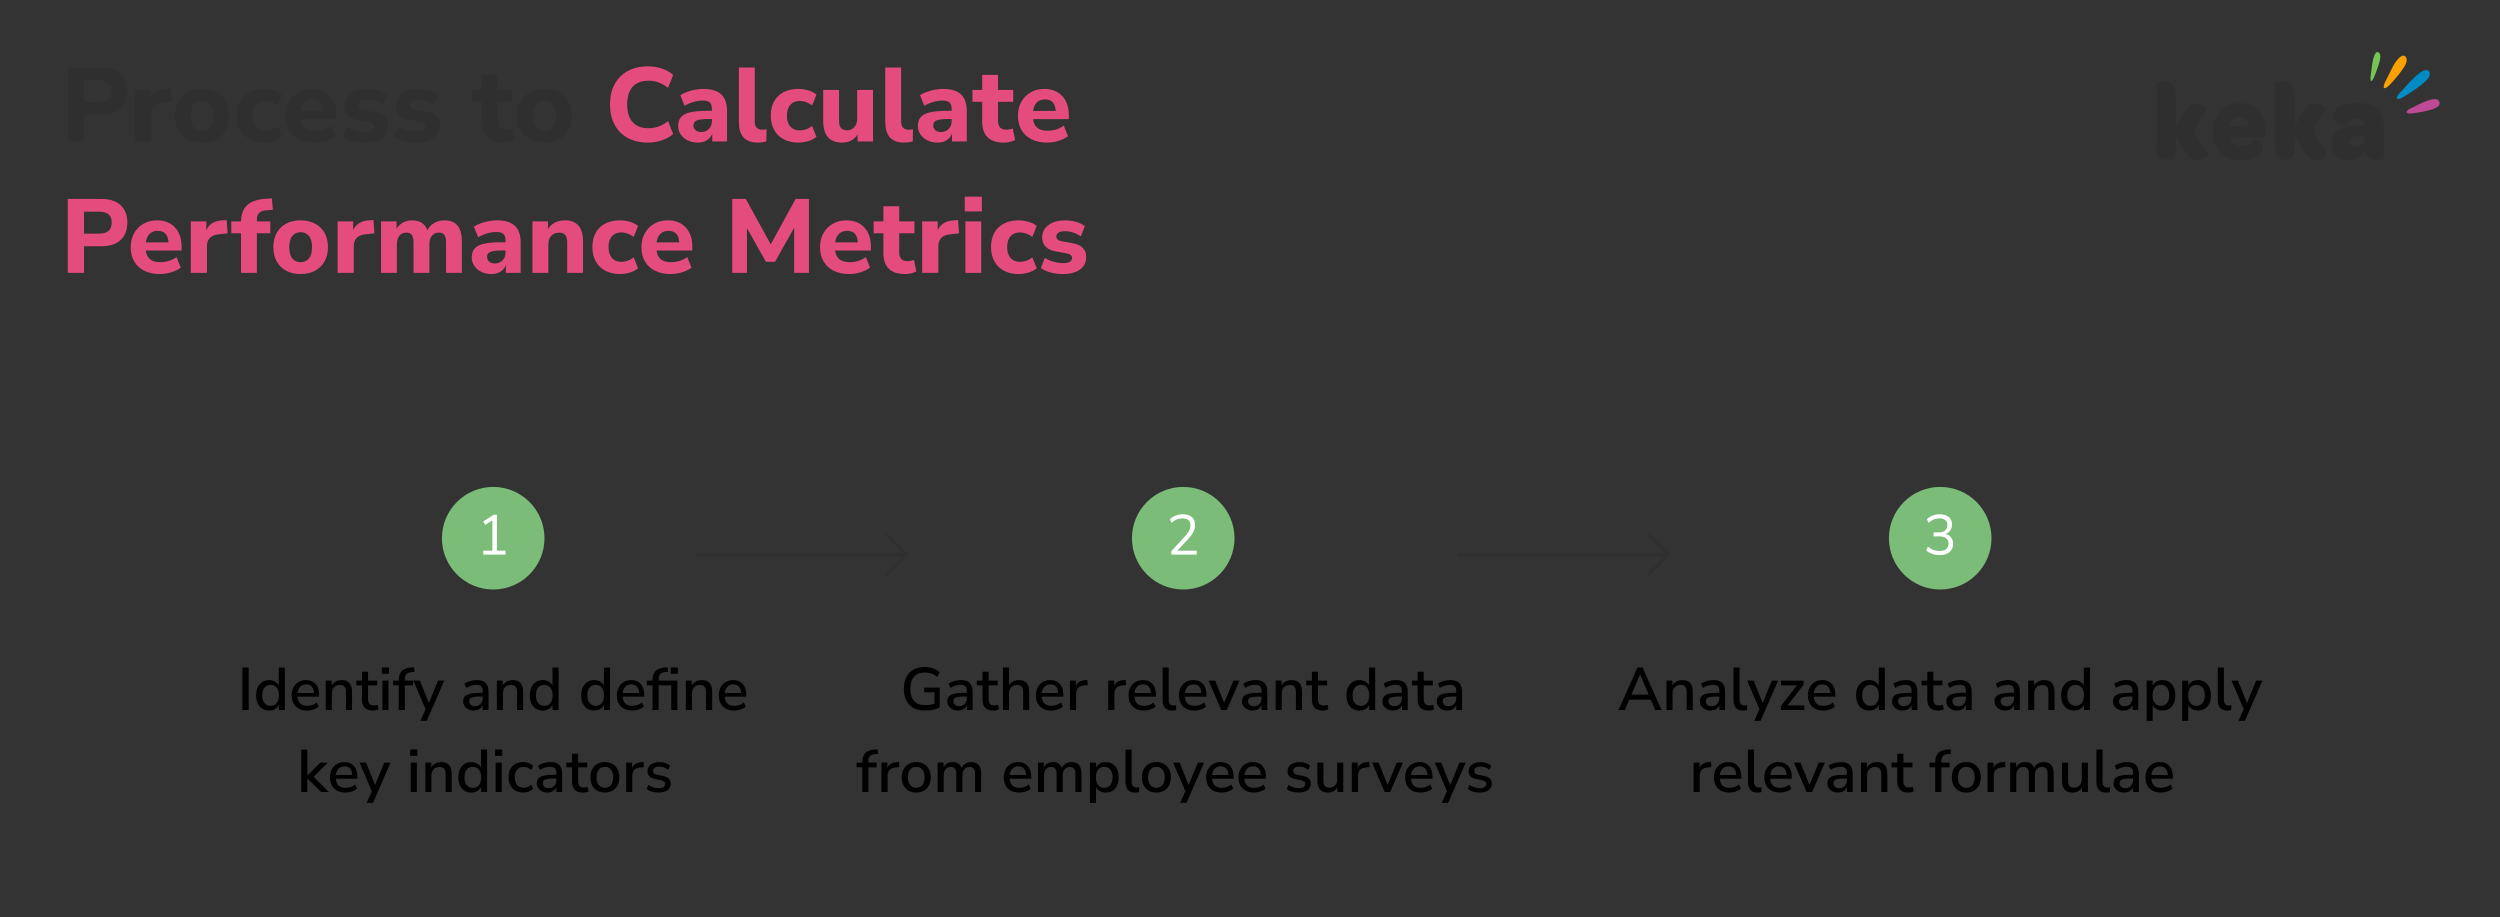 <?xml version="1.0" encoding="UTF-8"?><svg id="Layer_1" xmlns="http://www.w3.org/2000/svg" viewBox="0 0 2304.15 845.47"><rect x="0" y="0" width="2304.15" height="845.47" fill="#333333" stroke="none"/><path d="M62.47,130.37V62.22h31.12c7.6,0,13.47,1.92,17.59,5.75,4.12,3.83,6.19,9.17,6.19,16s-2.06,12.18-6.19,16.04c-4.12,3.87-9.99,5.8-17.59,5.8h-16.14v24.55h-14.98ZM77.45,94.21h13.63c7.93,0,11.89-3.41,11.89-10.25s-3.96-10.05-11.89-10.05h-13.63v20.3Z" style="fill:#2f2f2f;"/><path d="M124.43,130.37v-47.46h14.31v8.22c2.25-5.54,7.09-8.6,14.5-9.18l4.25-.29.87,12.28-8.22.87c-7.22.71-10.83,4.38-10.83,11.02v24.55h-14.89Z" style="fill:#2f2f2f;"/><path d="M186.19,131.43c-5.09,0-9.52-1.02-13.29-3.04-3.77-2.03-6.69-4.9-8.75-8.6-2.06-3.71-3.09-8.1-3.09-13.19s1.03-9.39,3.09-13.1c2.06-3.71,4.98-6.56,8.75-8.55,3.77-2,8.2-3,13.29-3s9.52,1,13.29,3c3.77,2,6.7,4.85,8.8,8.55,2.09,3.71,3.14,8.07,3.14,13.1s-1.05,9.49-3.14,13.19c-2.09,3.71-5.03,6.57-8.8,8.6-3.77,2.03-8.2,3.04-13.29,3.04ZM186.19,120.51c3.09,0,5.62-1.13,7.59-3.38,1.96-2.25,2.95-5.77,2.95-10.54s-.98-8.17-2.95-10.39c-1.97-2.22-4.49-3.33-7.59-3.33s-5.61,1.11-7.54,3.33c-1.93,2.22-2.9,5.69-2.9,10.39s.97,8.28,2.9,10.54c1.93,2.26,4.45,3.38,7.54,3.38Z" style="fill:#2f2f2f;"/><path d="M243.42,131.43c-5.16,0-9.65-1.02-13.48-3.04-3.83-2.03-6.78-4.91-8.84-8.65-2.06-3.74-3.09-8.15-3.09-13.24s1.03-9.47,3.09-13.15c2.06-3.67,5.01-6.49,8.84-8.46,3.83-1.96,8.33-2.95,13.48-2.95,3.03,0,6.09.45,9.18,1.35,3.09.9,5.61,2.19,7.54,3.87l-4.06,10.05c-1.61-1.29-3.42-2.3-5.41-3.04-2-.74-3.93-1.11-5.8-1.11-3.8,0-6.75,1.18-8.84,3.53-2.09,2.35-3.14,5.69-3.14,10s1.05,7.59,3.14,10c2.09,2.42,5.04,3.62,8.84,3.62,1.8,0,3.72-.35,5.75-1.06,2.03-.71,3.85-1.74,5.46-3.09l4.06,10.05c-1.93,1.68-4.45,2.98-7.54,3.92-3.09.93-6.15,1.4-9.18,1.4Z" style="fill:#2f2f2f;"/><path d="M290.2,131.43c-5.61,0-10.42-1.02-14.45-3.04-4.03-2.03-7.12-4.9-9.28-8.6-2.16-3.71-3.24-8.07-3.24-13.1s1.05-9.2,3.14-12.9c2.09-3.71,4.96-6.6,8.6-8.7,3.64-2.09,7.84-3.14,12.61-3.14,6.89,0,12.37,2.17,16.43,6.52s6.09,10.23,6.09,17.64v3.67h-32.96c.52,3.74,1.89,6.46,4.11,8.17,2.22,1.71,5.3,2.56,9.23,2.56,2.58,0,5.19-.39,7.83-1.16,2.64-.77,5.03-1.96,7.15-3.58l3.87,9.76c-2.38,1.8-5.3,3.24-8.75,4.3-3.45,1.06-6.91,1.59-10.39,1.59ZM288.17,91.6c-3.09,0-5.59.93-7.49,2.8-1.9,1.87-3.08,4.48-3.53,7.83h20.88c-.39-7.09-3.67-10.63-9.86-10.63Z" style="fill:#2f2f2f;"/><path d="M336.79,131.43c-4.19,0-8.09-.48-11.7-1.45-3.61-.97-6.61-2.29-8.99-3.96l3.48-9.47c2.38,1.48,5.11,2.66,8.17,3.53,3.06.87,6.11,1.3,9.13,1.3,2.71,0,4.7-.44,5.99-1.3,1.29-.87,1.93-2.01,1.93-3.43,0-2.25-1.64-3.67-4.93-4.25l-10.15-1.84c-4.06-.71-7.15-2.16-9.28-4.35-2.13-2.19-3.19-5.06-3.19-8.6,0-3.22.9-5.99,2.71-8.31,1.8-2.32,4.28-4.12,7.44-5.41,3.16-1.29,6.8-1.93,10.92-1.93,3.42,0,6.73.43,9.96,1.3,3.22.87,5.99,2.24,8.31,4.11l-3.67,9.38c-1.93-1.42-4.24-2.58-6.91-3.48-2.67-.9-5.17-1.35-7.49-1.35-2.9,0-5,.47-6.28,1.4-1.29.93-1.93,2.11-1.93,3.53,0,2.26,1.51,3.67,4.54,4.25l10.15,1.84c4.19.71,7.38,2.11,9.57,4.2,2.19,2.09,3.29,4.95,3.29,8.55,0,4.96-1.93,8.83-5.8,11.6-3.87,2.77-8.96,4.16-15.27,4.16Z" style="fill:#2f2f2f;"/><path d="M384.34,131.43c-4.19,0-8.09-.48-11.7-1.45-3.61-.97-6.61-2.29-8.99-3.96l3.48-9.47c2.38,1.48,5.11,2.66,8.17,3.53,3.06.87,6.11,1.3,9.13,1.3,2.71,0,4.7-.44,5.99-1.3,1.29-.87,1.93-2.01,1.93-3.43,0-2.25-1.64-3.67-4.93-4.25l-10.15-1.84c-4.06-.71-7.15-2.16-9.28-4.35-2.13-2.19-3.19-5.06-3.19-8.6,0-3.22.9-5.99,2.71-8.31,1.8-2.32,4.28-4.12,7.44-5.41,3.16-1.29,6.8-1.93,10.92-1.93,3.42,0,6.73.43,9.96,1.3,3.22.87,5.99,2.24,8.31,4.11l-3.67,9.38c-1.93-1.42-4.24-2.58-6.91-3.48-2.67-.9-5.17-1.35-7.49-1.35-2.9,0-5,.47-6.28,1.4-1.29.93-1.93,2.11-1.93,3.53,0,2.26,1.51,3.67,4.54,4.25l10.15,1.84c4.19.71,7.38,2.11,9.57,4.2,2.19,2.09,3.29,4.95,3.29,8.55,0,4.96-1.93,8.83-5.8,11.6-3.87,2.77-8.96,4.16-15.27,4.16Z" style="fill:#2f2f2f;"/><path d="M463.9,131.43c-13.34,0-20.01-6.48-20.01-19.43v-18.17h-8.99v-10.92h8.99v-13.92h14.6v13.92h14.02v10.92h-14.02v17.59c0,2.71.63,4.74,1.88,6.09,1.26,1.35,3.27,2.03,6.04,2.03.84,0,1.72-.1,2.66-.29.93-.19,1.95-.45,3.04-.77l2.13,10.63c-1.35.71-2.96,1.27-4.83,1.69-1.87.42-3.71.63-5.51.63Z" style="fill:#2f2f2f;"/><path d="M501.98,131.43c-5.09,0-9.52-1.02-13.29-3.04-3.77-2.03-6.69-4.9-8.75-8.6-2.06-3.71-3.09-8.1-3.09-13.19s1.03-9.39,3.09-13.1c2.06-3.71,4.98-6.56,8.75-8.55,3.77-2,8.2-3,13.29-3s9.52,1,13.29,3c3.77,2,6.7,4.85,8.8,8.55,2.09,3.71,3.14,8.07,3.14,13.1s-1.05,9.49-3.14,13.19c-2.09,3.71-5.03,6.57-8.8,8.6-3.77,2.03-8.2,3.04-13.29,3.04ZM501.98,120.51c3.09,0,5.62-1.13,7.59-3.38,1.96-2.25,2.95-5.77,2.95-10.54s-.98-8.17-2.95-10.39c-1.97-2.22-4.49-3.33-7.59-3.33s-5.61,1.11-7.54,3.33c-1.93,2.22-2.9,5.69-2.9,10.39s.97,8.28,2.9,10.54c1.93,2.26,4.45,3.38,7.54,3.38Z" style="fill:#2f2f2f;"/><path d="M597.29,131.43c-7.35,0-13.63-1.45-18.85-4.35-5.22-2.9-9.23-6.97-12.03-12.23-2.8-5.25-4.21-11.45-4.21-18.61s1.4-13.26,4.21-18.51c2.8-5.25,6.81-9.33,12.03-12.23,5.22-2.9,11.5-4.35,18.85-4.35,4.51,0,8.83.71,12.95,2.13,4.12,1.42,7.51,3.35,10.15,5.8l-4.64,11.89c-2.9-2.25-5.82-3.92-8.75-4.98-2.93-1.06-6.01-1.59-9.23-1.59-6.51,0-11.42,1.88-14.74,5.65-3.32,3.77-4.98,9.17-4.98,16.19s1.66,12.44,4.98,16.24c3.32,3.8,8.23,5.7,14.74,5.7,3.22,0,6.3-.53,9.23-1.6,2.93-1.06,5.85-2.72,8.75-4.98l4.64,11.89c-2.64,2.38-6.03,4.3-10.15,5.75-4.12,1.45-8.44,2.17-12.95,2.17Z" style="fill:#e44c7d;"/><path d="M643.2,131.43c-3.54,0-6.67-.68-9.38-2.03-2.71-1.35-4.85-3.19-6.43-5.51-1.58-2.32-2.37-4.93-2.37-7.83,0-3.42.9-6.15,2.71-8.22,1.8-2.06,4.74-3.53,8.8-4.4s9.44-1.3,16.14-1.3h3.48v-1.64c0-2.83-.65-4.85-1.93-6.04-1.29-1.19-3.48-1.79-6.57-1.79-2.58,0-5.3.4-8.17,1.21-2.87.81-5.72,2.01-8.55,3.62l-3.96-9.76c1.67-1.09,3.72-2.09,6.14-3,2.42-.9,4.95-1.59,7.59-2.08,2.64-.48,5.15-.72,7.54-.72,7.35,0,12.82,1.66,16.43,4.98,3.61,3.32,5.41,8.46,5.41,15.42v28.03h-13.63v-7.15c-.97,2.51-2.59,4.51-4.88,5.99-2.29,1.48-5.07,2.22-8.36,2.22ZM646.49,121.67c2.71,0,4.99-.93,6.86-2.8,1.87-1.87,2.8-4.28,2.8-7.25v-1.93h-3.38c-4.96,0-8.47.44-10.54,1.3-2.06.87-3.09,2.37-3.09,4.5,0,1.8.63,3.29,1.88,4.45,1.26,1.16,3.08,1.74,5.46,1.74Z" style="fill:#e44c7d;"/><path d="M698.68,131.43c-6.12,0-10.6-1.59-13.44-4.79-2.84-3.19-4.25-7.94-4.25-14.26v-50.17h14.6v49.59c0,5.16,2.29,7.73,6.86,7.73.71,0,1.4-.03,2.08-.1.68-.06,1.34-.19,1.98-.39l-.19,11.31c-2.45.71-5,1.06-7.64,1.06Z" style="fill:#e44c7d;"/><path d="M735.8,131.43c-5.16,0-9.65-1.02-13.48-3.04-3.83-2.03-6.78-4.91-8.84-8.65-2.06-3.74-3.09-8.15-3.09-13.24s1.03-9.47,3.09-13.15c2.06-3.67,5.01-6.49,8.84-8.46,3.83-1.96,8.33-2.95,13.48-2.95,3.03,0,6.09.45,9.18,1.35,3.09.9,5.61,2.19,7.54,3.87l-4.06,10.05c-1.61-1.29-3.42-2.3-5.41-3.04-2-.74-3.93-1.11-5.8-1.11-3.8,0-6.75,1.18-8.84,3.53-2.09,2.35-3.14,5.69-3.14,10s1.05,7.59,3.14,10c2.09,2.42,5.04,3.62,8.84,3.62,1.8,0,3.72-.35,5.75-1.06,2.03-.71,3.85-1.74,5.46-3.09l4.06,10.05c-1.93,1.68-4.45,2.98-7.54,3.92-3.09.93-6.15,1.4-9.18,1.4Z" style="fill:#e44c7d;"/><path d="M776.4,131.43c-6.06,0-10.52-1.67-13.39-5.03-2.87-3.35-4.3-8.38-4.3-15.08v-28.42h14.6v28.8c0,5.61,2.42,8.41,7.25,8.41,2.77,0,5.04-.98,6.81-2.95,1.77-1.96,2.66-4.56,2.66-7.78v-26.48h14.6v47.46h-14.21v-6.48c-3.16,5.03-7.83,7.54-14.02,7.54Z" style="fill:#e44c7d;"/><path d="M833.62,131.43c-6.12,0-10.6-1.59-13.44-4.79-2.84-3.19-4.25-7.94-4.25-14.26v-50.17h14.6v49.59c0,5.16,2.29,7.73,6.86,7.73.71,0,1.4-.03,2.08-.1.68-.06,1.34-.19,1.98-.39l-.19,11.31c-2.45.71-5,1.06-7.64,1.06Z" style="fill:#e44c7d;"/><path d="M864.16,131.43c-3.54,0-6.67-.68-9.38-2.03-2.71-1.35-4.85-3.19-6.43-5.51-1.58-2.32-2.37-4.93-2.37-7.83,0-3.42.9-6.15,2.71-8.22,1.8-2.06,4.74-3.53,8.8-4.4s9.44-1.3,16.14-1.3h3.48v-1.64c0-2.83-.65-4.85-1.93-6.04-1.29-1.19-3.48-1.79-6.57-1.79-2.58,0-5.3.4-8.17,1.21-2.87.81-5.72,2.01-8.55,3.62l-3.96-9.76c1.67-1.09,3.72-2.09,6.14-3,2.42-.9,4.95-1.59,7.59-2.08,2.64-.48,5.15-.72,7.54-.72,7.35,0,12.82,1.66,16.43,4.98,3.61,3.32,5.41,8.46,5.41,15.42v28.03h-13.63v-7.15c-.97,2.51-2.59,4.51-4.88,5.99-2.29,1.48-5.07,2.22-8.36,2.22ZM867.45,121.67c2.71,0,4.99-.93,6.86-2.8,1.87-1.87,2.8-4.28,2.8-7.25v-1.93h-3.38c-4.96,0-8.47.44-10.54,1.3-2.06.87-3.09,2.37-3.09,4.5,0,1.8.63,3.29,1.88,4.45,1.26,1.16,3.08,1.74,5.46,1.74Z" style="fill:#e44c7d;"/><path d="M925.25,131.43c-13.34,0-20.01-6.48-20.01-19.43v-18.17h-8.99v-10.92h8.99v-13.92h14.6v13.92h14.02v10.92h-14.02v17.59c0,2.71.63,4.74,1.88,6.09,1.26,1.35,3.27,2.03,6.04,2.03.84,0,1.72-.1,2.66-.29.93-.19,1.95-.45,3.04-.77l2.13,10.63c-1.35.71-2.96,1.27-4.83,1.69-1.87.42-3.71.63-5.51.63Z" style="fill:#e44c7d;"/><path d="M965.17,131.43c-5.61,0-10.42-1.02-14.45-3.04-4.03-2.03-7.12-4.9-9.28-8.6-2.16-3.71-3.24-8.07-3.24-13.1s1.05-9.2,3.14-12.9c2.09-3.71,4.96-6.6,8.6-8.7,3.64-2.09,7.84-3.14,12.61-3.14,6.89,0,12.37,2.17,16.43,6.52s6.09,10.23,6.09,17.64v3.67h-32.96c.52,3.74,1.89,6.46,4.11,8.17,2.22,1.71,5.3,2.56,9.23,2.56,2.58,0,5.19-.39,7.83-1.16,2.64-.77,5.03-1.96,7.15-3.58l3.87,9.76c-2.38,1.8-5.3,3.24-8.75,4.3-3.45,1.06-6.91,1.59-10.39,1.59ZM963.14,91.6c-3.09,0-5.59.93-7.49,2.8-1.9,1.87-3.08,4.48-3.53,7.83h20.88c-.39-7.09-3.67-10.63-9.86-10.63Z" style="fill:#e44c7d;"/><path d="M62.47,251.51v-68.15h31.12c7.6,0,13.47,1.92,17.59,5.75,4.12,3.83,6.19,9.17,6.19,16s-2.06,12.18-6.19,16.04c-4.12,3.87-9.99,5.8-17.59,5.8h-16.14v24.55h-14.98ZM77.45,215.36h13.63c7.93,0,11.89-3.41,11.89-10.25s-3.96-10.05-11.89-10.05h-13.63v20.3Z" style="fill:#e44c7d;"/><path d="M147.43,252.57c-5.61,0-10.42-1.02-14.45-3.04-4.03-2.03-7.12-4.9-9.28-8.6-2.16-3.71-3.24-8.07-3.24-13.1s1.05-9.2,3.14-12.9c2.09-3.71,4.96-6.6,8.6-8.7,3.64-2.09,7.84-3.14,12.61-3.14,6.89,0,12.37,2.17,16.43,6.52s6.09,10.23,6.09,17.64v3.67h-32.96c.52,3.74,1.89,6.46,4.11,8.17,2.22,1.71,5.3,2.56,9.23,2.56,2.58,0,5.19-.39,7.83-1.16,2.64-.77,5.03-1.96,7.15-3.58l3.87,9.76c-2.38,1.8-5.3,3.24-8.75,4.3-3.45,1.06-6.91,1.59-10.39,1.59ZM145.4,212.75c-3.09,0-5.59.93-7.49,2.8-1.9,1.87-3.08,4.48-3.53,7.83h20.88c-.39-7.09-3.67-10.63-9.86-10.63Z" style="fill:#e44c7d;"/><path d="M175.85,251.51v-47.46h14.31v8.22c2.25-5.54,7.09-8.6,14.5-9.18l4.25-.29.87,12.28-8.22.87c-7.22.71-10.83,4.38-10.83,11.02v24.55h-14.89Z" style="fill:#e44c7d;"/><path d="M222.15,251.51v-36.54h-8.99v-10.92h8.99c.13-6.7,2.08-11.74,5.85-15.13,3.77-3.38,9.52-5.3,17.25-5.75l5.32-.39.87,10.63-4.54.29c-3.74.19-6.36.98-7.88,2.37-1.51,1.39-2.27,3.5-2.27,6.33v1.64h12.37v10.92h-12.37v36.54h-14.6Z" style="fill:#e44c7d;"/><path d="M277.05,252.57c-5.09,0-9.52-1.02-13.29-3.04-3.77-2.03-6.69-4.9-8.75-8.6-2.06-3.71-3.09-8.1-3.09-13.19s1.03-9.39,3.09-13.1c2.06-3.71,4.98-6.56,8.75-8.55,3.77-2,8.2-3,13.29-3s9.52,1,13.29,3c3.77,2,6.7,4.85,8.8,8.55,2.09,3.71,3.14,8.07,3.14,13.1s-1.05,9.49-3.14,13.19c-2.09,3.71-5.03,6.57-8.8,8.6-3.77,2.03-8.2,3.04-13.29,3.04ZM277.05,241.65c3.09,0,5.62-1.13,7.59-3.38,1.96-2.25,2.95-5.77,2.95-10.54s-.98-8.17-2.95-10.39c-1.97-2.22-4.49-3.33-7.59-3.33s-5.61,1.11-7.54,3.33c-1.93,2.22-2.9,5.69-2.9,10.39s.97,8.28,2.9,10.54c1.93,2.26,4.45,3.38,7.54,3.38Z" style="fill:#e44c7d;"/><path d="M311.17,251.51v-47.46h14.31v8.22c2.25-5.54,7.09-8.6,14.5-9.18l4.25-.29.87,12.28-8.22.87c-7.22.71-10.83,4.38-10.83,11.02v24.55h-14.89Z" style="fill:#e44c7d;"/><path d="M351.19,251.51v-47.46h14.31v6.86c1.42-2.45,3.37-4.36,5.85-5.75,2.48-1.38,5.37-2.08,8.65-2.08s6.2.74,8.55,2.22c2.35,1.48,4.14,3.74,5.36,6.77,1.48-2.83,3.62-5.04,6.43-6.62,2.8-1.58,5.91-2.37,9.33-2.37,5.41,0,9.44,1.63,12.08,4.88,2.64,3.25,3.96,8.26,3.96,15.03v28.51h-14.6v-28.03c0-3.16-.5-5.46-1.5-6.91-1-1.45-2.69-2.17-5.07-2.17-2.77,0-4.93.97-6.48,2.9s-2.32,4.67-2.32,8.22v26h-14.6v-28.03c0-3.16-.52-5.46-1.55-6.91-1.03-1.45-2.71-2.17-5.03-2.17-2.77,0-4.93.97-6.48,2.9-1.55,1.93-2.32,4.67-2.32,8.22v26h-14.6Z" style="fill:#e44c7d;"/><path d="M452.97,252.57c-3.54,0-6.67-.68-9.38-2.03-2.71-1.35-4.85-3.19-6.43-5.51-1.58-2.32-2.37-4.93-2.37-7.83,0-3.42.9-6.15,2.71-8.22,1.8-2.06,4.74-3.53,8.8-4.4s9.44-1.3,16.14-1.3h3.48v-1.64c0-2.83-.65-4.85-1.93-6.04-1.29-1.19-3.48-1.79-6.57-1.79-2.58,0-5.3.4-8.17,1.21-2.87.81-5.72,2.01-8.55,3.62l-3.96-9.76c1.67-1.09,3.72-2.09,6.14-3,2.42-.9,4.95-1.59,7.59-2.08,2.64-.48,5.15-.72,7.54-.72,7.35,0,12.82,1.66,16.43,4.98,3.61,3.32,5.41,8.46,5.41,15.42v28.03h-13.63v-7.15c-.97,2.51-2.59,4.51-4.88,5.99-2.29,1.48-5.07,2.22-8.36,2.22ZM456.26,242.81c2.71,0,4.99-.93,6.86-2.8,1.87-1.87,2.8-4.28,2.8-7.25v-1.93h-3.38c-4.96,0-8.47.44-10.54,1.3-2.06.87-3.09,2.37-3.09,4.5,0,1.8.63,3.29,1.88,4.45,1.26,1.16,3.08,1.74,5.46,1.74Z" style="fill:#e44c7d;"/><path d="M490.76,251.51v-47.46h14.31v6.96c1.61-2.58,3.77-4.54,6.48-5.9,2.71-1.35,5.73-2.03,9.09-2.03,5.61,0,9.79,1.63,12.57,4.88,2.77,3.25,4.16,8.26,4.16,15.03v28.51h-14.6v-27.84c0-3.29-.61-5.66-1.84-7.1-1.23-1.45-3.03-2.17-5.41-2.17-3.09,0-5.56.97-7.39,2.9-1.84,1.93-2.75,4.51-2.75,7.73v26.49h-14.6Z" style="fill:#e44c7d;"/><path d="M571.38,252.57c-5.16,0-9.65-1.02-13.48-3.04-3.83-2.03-6.78-4.91-8.84-8.65-2.06-3.74-3.09-8.15-3.09-13.24s1.03-9.47,3.09-13.15c2.06-3.67,5.01-6.49,8.84-8.46,3.83-1.96,8.33-2.95,13.48-2.95,3.03,0,6.09.45,9.18,1.35,3.09.9,5.61,2.19,7.54,3.87l-4.06,10.05c-1.61-1.29-3.42-2.3-5.41-3.04-2-.74-3.93-1.11-5.8-1.11-3.8,0-6.75,1.18-8.84,3.53-2.09,2.35-3.14,5.69-3.14,10s1.05,7.59,3.14,10c2.09,2.42,5.04,3.62,8.84,3.62,1.8,0,3.72-.35,5.75-1.06,2.03-.71,3.85-1.74,5.46-3.09l4.06,10.05c-1.93,1.68-4.45,2.98-7.54,3.92-3.09.93-6.15,1.4-9.18,1.4Z" style="fill:#e44c7d;"/><path d="M618.16,252.57c-5.61,0-10.42-1.02-14.45-3.04-4.03-2.03-7.12-4.9-9.28-8.6-2.16-3.71-3.24-8.07-3.24-13.1s1.05-9.2,3.14-12.9c2.09-3.71,4.96-6.6,8.6-8.7,3.64-2.09,7.84-3.14,12.61-3.14,6.89,0,12.37,2.17,16.43,6.52s6.09,10.23,6.09,17.64v3.67h-32.96c.52,3.74,1.89,6.46,4.11,8.17,2.22,1.71,5.3,2.56,9.23,2.56,2.58,0,5.19-.39,7.83-1.16,2.64-.77,5.03-1.96,7.15-3.58l3.87,9.76c-2.38,1.8-5.3,3.24-8.75,4.3-3.45,1.06-6.91,1.59-10.39,1.59ZM616.13,212.75c-3.09,0-5.59.93-7.49,2.8-1.9,1.87-3.08,4.48-3.53,7.83h20.88c-.39-7.09-3.67-10.63-9.86-10.63Z" style="fill:#e44c7d;"/><path d="M674.9,251.51v-68.15h12.47l23,41.85,22.91-41.85h12.28v68.15h-13.63v-41.56l-17.59,31.32h-8.41l-17.5-31.03v41.27h-13.53Z" style="fill:#e44c7d;"/><path d="M782.77,252.57c-5.61,0-10.42-1.02-14.45-3.04-4.03-2.03-7.12-4.9-9.28-8.6-2.16-3.71-3.24-8.07-3.24-13.1s1.05-9.2,3.14-12.9c2.09-3.71,4.96-6.6,8.6-8.7,3.64-2.09,7.84-3.14,12.61-3.14,6.89,0,12.37,2.17,16.43,6.52s6.09,10.23,6.09,17.64v3.67h-32.96c.52,3.74,1.89,6.46,4.11,8.17,2.22,1.71,5.3,2.56,9.23,2.56,2.58,0,5.19-.39,7.83-1.16,2.64-.77,5.03-1.96,7.15-3.58l3.87,9.76c-2.38,1.8-5.3,3.24-8.75,4.3-3.45,1.06-6.91,1.59-10.39,1.59ZM780.74,212.75c-3.09,0-5.59.93-7.49,2.8-1.9,1.87-3.08,4.48-3.53,7.83h20.88c-.39-7.09-3.67-10.63-9.86-10.63Z" style="fill:#e44c7d;"/><path d="M834.2,252.57c-13.34,0-20.01-6.48-20.01-19.43v-18.17h-8.99v-10.92h8.99v-13.92h14.6v13.92h14.02v10.92h-14.02v17.59c0,2.71.63,4.74,1.88,6.09,1.26,1.35,3.27,2.03,6.04,2.03.84,0,1.72-.1,2.66-.29.93-.19,1.95-.45,3.04-.77l2.13,10.63c-1.35.71-2.96,1.27-4.83,1.69-1.87.42-3.71.63-5.51.63Z" style="fill:#e44c7d;"/><path d="M849.95,251.51v-47.46h14.31v8.22c2.25-5.54,7.09-8.6,14.5-9.18l4.25-.29.87,12.28-8.22.87c-7.22.71-10.83,4.38-10.83,11.02v24.55h-14.89Z" style="fill:#e44c7d;"/><path d="M889.19,194.87v-13.63h15.76v13.63h-15.76ZM889.77,251.51v-47.46h14.6v47.46h-14.6Z" style="fill:#e44c7d;"/><path d="M938.78,252.57c-5.16,0-9.65-1.02-13.48-3.04-3.83-2.03-6.78-4.91-8.84-8.65-2.06-3.74-3.09-8.15-3.09-13.24s1.03-9.47,3.09-13.15c2.06-3.67,5.01-6.49,8.84-8.46,3.83-1.96,8.33-2.95,13.48-2.95,3.03,0,6.09.45,9.18,1.35,3.09.9,5.61,2.19,7.54,3.87l-4.06,10.05c-1.61-1.29-3.42-2.3-5.41-3.04-2-.74-3.93-1.11-5.8-1.11-3.8,0-6.75,1.18-8.84,3.53-2.09,2.35-3.14,5.69-3.14,10s1.05,7.59,3.14,10c2.09,2.42,5.04,3.62,8.84,3.62,1.8,0,3.72-.35,5.75-1.06,2.03-.71,3.85-1.74,5.46-3.09l4.06,10.05c-1.93,1.68-4.45,2.98-7.54,3.92-3.09.93-6.15,1.4-9.18,1.4Z" style="fill:#e44c7d;"/><path d="M980.05,252.57c-4.19,0-8.09-.48-11.7-1.45-3.61-.97-6.61-2.29-8.99-3.96l3.48-9.47c2.38,1.48,5.11,2.66,8.17,3.53,3.06.87,6.11,1.3,9.13,1.3,2.71,0,4.7-.44,5.99-1.3,1.29-.87,1.93-2.01,1.93-3.43,0-2.25-1.64-3.67-4.93-4.25l-10.15-1.84c-4.06-.71-7.15-2.16-9.28-4.35-2.13-2.19-3.19-5.06-3.19-8.6,0-3.22.9-5.99,2.71-8.31,1.8-2.32,4.28-4.12,7.44-5.41,3.16-1.29,6.8-1.93,10.92-1.93,3.42,0,6.73.43,9.96,1.3,3.22.87,5.99,2.24,8.31,4.11l-3.67,9.38c-1.93-1.42-4.24-2.58-6.91-3.48-2.67-.9-5.17-1.35-7.49-1.35-2.9,0-5,.47-6.28,1.4-1.29.93-1.93,2.11-1.93,3.53,0,2.26,1.51,3.67,4.54,4.25l10.15,1.84c4.19.71,7.38,2.11,9.57,4.2,2.19,2.09,3.29,4.95,3.29,8.55,0,4.96-1.93,8.83-5.8,11.6-3.87,2.77-8.96,4.16-15.27,4.16Z" style="fill:#e44c7d;"/><path d="M2193.83,53.06c-.28,3.49-1.94,7.75-2.57,9.63-2.36,6.92-4.49,12.48-5.89,11.9-1.39-.59-.11-6.59.83-14.03.36-2.8,2.02-14.55,6-12.32,1.45.82,1.8,2.66,1.62,4.81Z" style="fill:#77c454; fill-rule:evenodd;"/><path d="M2217.28,59.09c-.33.76-.72,1.49-1.12,2.1-1.84,2.97-3.94,5.77-6.11,8.43-5.97,7.23-11.09,12.93-12.76,11.44-1.67-1.51,2.46-8.2,6.69-16.89,1.78-3.65,3.92-7.42,6.61-10.29,1.57-1.67,4.72-3.96,6.6-1.55,1.53,1.96,1.02,4.57.08,6.76Z" style="fill:#faa000; fill-rule:evenodd;"/><path d="M2245.1,99.37c-1.81.96-3.91,1.56-5.18,1.93-1.92.56-3.87,1.03-5.84,1.44-8.36,1.72-15.27,2.85-15.86.75-.52-1.88,2.88-3.2,4.03-3.79,4.36-2.21,8.8-4.47,13.34-6.24,2.98-1.16,11.01-4.41,12.71.4.91,2.54-.91,4.31-3.2,5.51Z" style="fill:#bc4a94; fill-rule:evenodd;"/><path d="M2237.17,73.25c-1.23,1.46-2.8,2.66-4.19,3.81-2.17,1.82-4.41,3.53-6.72,5.14-8.5,5.96-15.65,10.57-16.98,8.67-1.39-1.98,4.16-6.93,5.09-7.98,3.28-3.67,6.55-7.39,10.11-10.76,2.69-2.54,10.24-10.41,14.2-6.38,1.37,1.41.6,3.95-.16,5.46-.36.75-.82,1.41-1.35,2.03Z" style="fill:#008bc3; fill-rule:evenodd;"/><path d="M2172.85,94.85c-15.42,0-22.36,4.99-22.36,12.97,0,8.69,11.83,7.96,11.94,7.66,1.21-3.06,3.57-6.73,9.4-6.73,4.31,0,6.87,2.35,7.23,6.73h-1.78c-19.83.1-28.57,5.61-28.57,17.17,0,8.78,6.09,14.91,15.5,14.91,6.77,0,12.5-3.08,15.59-8.27,1.42,5.41,4.98,8.17,10.14,8.17,3.48,0,6.96-1.23,6.96-2.26v-28.8c.02-14.49-7.31-21.55-24.05-21.55ZM2179.15,126.92c0,5.11-3.1,8.69-7.89,8.69-3.29,0-5.45-1.74-5.45-4.69,0-3.88,3.84-5.53,11.1-5.74h2.25v1.74h-.02Z" style="fill:#2f2f2f; fill-rule:evenodd;"/><path d="M2144.7,141.43l-13.72-20.94,12.5-19.31c.47-1.13-4.33-6.03-9.78-6.03-3.1,0-6.94,1.53-9.48,5.93l-9.29,15.22v-26.76c0-11.94-5.92-14.91-11.1-14.91-3.67,0-6.94,1.53-6.94,2.24v60.67c0,7.25,3.39,9.51,8.17,9.51h1.87c4.61,0,8-2.45,8-9.51v-11.96l10.05,15.83c2.63,4.38,6.49,5.93,9.76,5.93,5.35.02,10.41-4.88,9.95-5.91Z" style="fill:#2f2f2f; fill-rule:evenodd;"/><path d="M2064.1,94.85c-14.38,0-24.8,11.44-24.8,26.96s10.05,26.14,25.92,26.14c13.16,0,20.39-5.11,20.39-11.85,0-7.46-8.27-8.38-8.27-8.17-1.78,3.48-5.64,6.43-11.28,6.43s-9.68-2.64-10.8-7.96h29.42c2.72,0,3.57-2.14,3.67-5.11v-1.22c0-14.6-9.97-25.22-24.25-25.22ZM2055,116.32c.57-5.01,4.24-8.69,8.91-8.69,4.98,0,8.08,3.48,8.17,8.69h-17.09Z" style="fill:#2f2f2f; fill-rule:evenodd;"/><path d="M2035.19,141.43l-13.73-20.94,12.5-19.31c.47-1.13-4.31-6.03-9.76-6.03-3.1,0-6.94,1.53-9.5,5.93l-9.29,15.22v-26.76c0-11.94-5.92-14.91-11.09-14.91-3.67,0-6.94,1.53-6.94,2.24v60.67c0,7.25,3.39,9.51,8.17,9.51h1.89c4.6,0,7.98-2.45,7.98-9.51v-11.96l10.06,15.83c2.61,4.38,6.49,5.93,9.76,5.93,5.32.02,10.41-4.88,9.94-5.91Z" style="fill:#2f2f2f; fill-rule:evenodd;"/><circle cx="454.57" cy="496.05" r="47.27" style="fill:#7bbc79;"/><path d="M445.4,511.14v-3.64h8.38v-27.91l-6.61,4.17-1.82-3.18,9.63-6.14h3.07v33.06h7.86v3.64h-20.52Z" style="fill:#fff;"/><path d="M223.42,654.39v-39.12h5.77v39.12h-5.77Z"/><path d="M247.95,654.89c-2.37,0-4.45-.56-6.24-1.69s-3.19-2.75-4.19-4.86c-1-2.11-1.5-4.61-1.5-7.49s.5-5.37,1.5-7.46c1-2.09,2.39-3.71,4.16-4.86s3.87-1.72,6.27-1.72c2.03,0,3.85.44,5.44,1.33,1.59.89,2.78,2.09,3.55,3.61v-16.48h5.61v39.12h-5.49v-4.72c-.78,1.63-1.97,2.9-3.58,3.83-1.61.92-3.45,1.39-5.52,1.39ZM249.39,650.56c2.29,0,4.14-.83,5.55-2.5,1.4-1.67,2.11-4.07,2.11-7.21s-.7-5.54-2.11-7.19c-1.41-1.65-3.26-2.47-5.55-2.47s-4.2.82-5.6,2.47c-1.41,1.65-2.11,4.04-2.11,7.19s.7,5.55,2.11,7.21c1.4,1.66,3.27,2.5,5.6,2.5Z"/><path d="M283.13,654.89c-4.44,0-7.94-1.25-10.49-3.75-2.55-2.5-3.83-5.91-3.83-10.24,0-2.77.56-5.22,1.69-7.35,1.13-2.13,2.69-3.78,4.69-4.97,2-1.18,4.29-1.78,6.88-1.78,3.74,0,6.68,1.19,8.82,3.58,2.14,2.39,3.22,5.67,3.22,9.85v1.89h-19.87c.41,5.62,3.38,8.43,8.93,8.43,1.55,0,3.08-.24,4.58-.72s2.91-1.28,4.25-2.39l1.66,3.88c-1.22,1.11-2.79,1.98-4.72,2.61-1.92.63-3.87.94-5.83.94ZM282.3,630.75c-2.33,0-4.18.72-5.55,2.16-1.37,1.44-2.2,3.37-2.5,5.77h15.15c-.11-2.52-.78-4.47-2-5.85s-2.92-2.08-5.11-2.08Z"/><path d="M300.22,654.39v-27.08h5.44v4.5c.93-1.63,2.19-2.87,3.8-3.72s3.41-1.28,5.41-1.28c6.4,0,9.6,3.63,9.6,10.88v16.7h-5.6v-16.37c0-2.33-.46-4.03-1.36-5.11-.91-1.07-2.32-1.61-4.24-1.61-2.26,0-4.06.71-5.41,2.14-1.35,1.42-2.03,3.3-2.03,5.63v15.32h-5.61Z"/><path d="M343.72,654.89c-3.4,0-5.94-.87-7.6-2.61-1.67-1.74-2.5-4.25-2.5-7.55v-13.1h-5.27v-4.33h5.27v-8.16h5.61v8.16h8.38v4.33h-8.38v12.65c0,1.96.42,3.44,1.25,4.44.83,1,2.19,1.5,4.08,1.5.59,0,1.17-.06,1.72-.19s1.11-.29,1.67-.47l.89,4.22c-.55.33-1.32.6-2.3.8s-1.91.31-2.8.31Z"/><path d="M351.94,621.04v-5.83h6.55v5.83h-6.55ZM352.44,654.39v-27.08h5.6v27.08h-5.6Z"/><path d="M367.53,654.39v-22.75h-5.27v-4.33h5.27v-.5c0-3.74.95-6.55,2.86-8.44,1.9-1.89,4.84-2.94,8.79-3.16l2.44-.17.39,4.22-2.55.17c-2.26.15-3.88.76-4.86,1.83-.98,1.07-1.47,2.66-1.47,4.77v1.28h7.6v4.33h-7.6v22.75h-5.61Z"/><path d="M387.45,664.38l4.83-10.71-11.32-26.36h5.99l8.32,20.59,8.43-20.59h5.77l-16.15,37.07h-5.88Z"/><path d="M436.78,654.89c-1.89,0-3.57-.37-5.05-1.11-1.48-.74-2.66-1.74-3.52-3-.87-1.26-1.3-2.68-1.3-4.27,0-2,.51-3.57,1.53-4.72,1.02-1.15,2.7-1.98,5.05-2.5,2.35-.52,5.52-.78,9.52-.78h1.89v-1.44c0-2.11-.44-3.62-1.33-4.55-.89-.92-2.35-1.39-4.38-1.39-1.55,0-3.11.23-4.66.69-1.55.46-3.14,1.19-4.77,2.19l-1.72-3.94c1.41-1,3.16-1.79,5.27-2.39,2.11-.59,4.12-.89,6.05-.89,3.7,0,6.44.88,8.21,2.64s2.66,4.5,2.66,8.24v16.7h-5.27v-4.5c-.67,1.55-1.7,2.78-3.11,3.66-1.41.89-3.09,1.33-5.05,1.33ZM437.89,650.9c2,0,3.66-.7,4.99-2.11,1.33-1.41,2-3.18,2-5.33v-1.5h-1.83c-2.7,0-4.82.13-6.35.39-1.54.26-2.63.69-3.28,1.3-.65.61-.97,1.45-.97,2.53,0,1.41.48,2.54,1.44,3.41.96.87,2.29,1.3,4,1.3Z"/><path d="M457.93,654.39v-27.08h5.44v4.5c.92-1.63,2.19-2.87,3.8-3.72s3.41-1.28,5.41-1.28c6.4,0,9.6,3.63,9.6,10.88v16.7h-5.61v-16.37c0-2.33-.45-4.03-1.36-5.11-.91-1.07-2.32-1.61-4.25-1.61-2.26,0-4.06.71-5.41,2.14-1.35,1.42-2.03,3.3-2.03,5.63v15.32h-5.6Z"/><path d="M500.21,654.89c-2.37,0-4.45-.56-6.24-1.69s-3.19-2.75-4.19-4.86c-1-2.11-1.5-4.61-1.5-7.49s.5-5.37,1.5-7.46c1-2.09,2.39-3.71,4.16-4.86s3.87-1.72,6.27-1.72c2.03,0,3.85.44,5.44,1.33,1.59.89,2.78,2.09,3.55,3.61v-16.48h5.61v39.12h-5.49v-4.72c-.78,1.63-1.97,2.9-3.58,3.83-1.61.92-3.45,1.39-5.52,1.39ZM501.65,650.56c2.29,0,4.14-.83,5.55-2.5,1.4-1.67,2.11-4.07,2.11-7.21s-.7-5.54-2.11-7.19c-1.41-1.65-3.26-2.47-5.55-2.47s-4.2.82-5.6,2.47c-1.41,1.65-2.11,4.04-2.11,7.19s.7,5.55,2.11,7.21c1.4,1.66,3.27,2.5,5.6,2.5Z"/><path d="M547.6,654.89c-2.37,0-4.45-.56-6.24-1.69s-3.19-2.75-4.19-4.86c-1-2.11-1.5-4.61-1.5-7.49s.5-5.37,1.5-7.46c1-2.09,2.39-3.71,4.16-4.86s3.87-1.72,6.27-1.72c2.03,0,3.85.44,5.44,1.33,1.59.89,2.78,2.09,3.55,3.61v-16.48h5.61v39.12h-5.49v-4.72c-.78,1.63-1.97,2.9-3.58,3.83-1.61.92-3.45,1.39-5.52,1.39ZM549.04,650.56c2.29,0,4.14-.83,5.55-2.5,1.4-1.67,2.11-4.07,2.11-7.21s-.7-5.54-2.11-7.19c-1.41-1.65-3.26-2.47-5.55-2.47s-4.2.82-5.6,2.47c-1.41,1.65-2.11,4.04-2.11,7.19s.7,5.55,2.11,7.21c1.4,1.66,3.27,2.5,5.6,2.5Z"/><path d="M582.78,654.89c-4.44,0-7.94-1.25-10.49-3.75-2.55-2.5-3.83-5.91-3.83-10.24,0-2.77.56-5.22,1.69-7.35,1.13-2.13,2.69-3.78,4.69-4.97,2-1.18,4.29-1.78,6.88-1.78,3.74,0,6.68,1.19,8.82,3.58,2.14,2.39,3.22,5.67,3.22,9.85v1.89h-19.87c.41,5.62,3.38,8.43,8.93,8.43,1.55,0,3.08-.24,4.58-.72s2.91-1.28,4.25-2.39l1.66,3.88c-1.22,1.11-2.79,1.98-4.72,2.61-1.92.63-3.87.94-5.83.94ZM581.95,630.75c-2.33,0-4.18.72-5.55,2.16-1.37,1.44-2.2,3.37-2.5,5.77h15.15c-.11-2.52-.78-4.47-2-5.85s-2.92-2.08-5.11-2.08Z"/><path d="M601.43,654.39v-22.75h-5.27v-4.33h5.27v-.5c0-3.74.95-6.55,2.86-8.44s4.84-2.94,8.8-3.16l2.22-.11.33,4.22-2.27.11c-2.26.15-3.88.76-4.86,1.83-.98,1.07-1.47,2.66-1.47,4.77v1.28h17.26v27.08h-5.61v-22.75h-11.65v22.75h-5.61ZM618.18,621.04v-5.83h6.55v5.83h-6.55Z"/><path d="M632.11,654.39v-27.08h5.44v4.5c.92-1.63,2.19-2.87,3.8-3.72s3.41-1.28,5.41-1.28c6.4,0,9.6,3.63,9.6,10.88v16.7h-5.61v-16.37c0-2.33-.45-4.03-1.36-5.11-.91-1.07-2.32-1.61-4.25-1.61-2.26,0-4.06.71-5.41,2.14-1.35,1.42-2.03,3.3-2.03,5.63v15.32h-5.6Z"/><path d="M676.78,654.89c-4.44,0-7.94-1.25-10.49-3.75-2.55-2.5-3.83-5.91-3.83-10.24,0-2.77.56-5.22,1.69-7.35,1.13-2.13,2.69-3.78,4.69-4.97,2-1.18,4.29-1.78,6.88-1.78,3.74,0,6.68,1.19,8.82,3.58,2.14,2.39,3.22,5.67,3.22,9.85v1.89h-19.87c.41,5.62,3.38,8.43,8.93,8.43,1.55,0,3.08-.24,4.58-.72s2.91-1.28,4.25-2.39l1.66,3.88c-1.22,1.11-2.79,1.98-4.72,2.61-1.92.63-3.87.94-5.83.94ZM675.95,630.75c-2.33,0-4.18.72-5.55,2.16-1.37,1.44-2.2,3.37-2.5,5.77h15.15c-.11-2.52-.78-4.47-2-5.85s-2.92-2.08-5.11-2.08Z"/><path d="M277.69,729.97v-39.12h5.6v23.86h.11l11.76-11.82h6.94l-12.99,13.04,13.98,14.04h-6.99l-12.71-12.38h-.11v12.38h-5.6Z"/><path d="M318.42,730.47c-4.44,0-7.94-1.25-10.49-3.75-2.55-2.5-3.83-5.91-3.83-10.24,0-2.77.56-5.22,1.69-7.35,1.13-2.13,2.69-3.78,4.69-4.97,2-1.18,4.29-1.78,6.88-1.78,3.74,0,6.68,1.19,8.82,3.58,2.14,2.39,3.22,5.67,3.22,9.85v1.89h-19.87c.41,5.62,3.39,8.43,8.94,8.43,1.55,0,3.08-.24,4.58-.72s2.91-1.28,4.24-2.39l1.67,3.88c-1.22,1.11-2.79,1.98-4.72,2.61-1.92.63-3.87.94-5.83.94ZM317.59,706.33c-2.33,0-4.18.72-5.55,2.16s-2.2,3.37-2.5,5.77h15.15c-.11-2.52-.78-4.47-2-5.86-1.22-1.39-2.92-2.08-5.11-2.08Z"/><path d="M337.9,739.96l4.83-10.71-11.32-26.36h5.99l8.32,20.59,8.43-20.59h5.77l-16.15,37.07h-5.88Z"/><path d="M378.07,696.62v-5.83h6.55v5.83h-6.55ZM378.57,729.97v-27.08h5.61v27.08h-5.61Z"/><path d="M392.06,729.97v-27.08h5.44v4.5c.92-1.63,2.19-2.87,3.8-3.72,1.61-.85,3.41-1.28,5.41-1.28,6.4,0,9.6,3.62,9.6,10.88v16.7h-5.61v-16.37c0-2.33-.45-4.03-1.36-5.11-.91-1.07-2.32-1.61-4.25-1.61-2.26,0-4.06.71-5.41,2.14s-2.03,3.3-2.03,5.63v15.32h-5.6Z"/><path d="M434.34,730.47c-2.37,0-4.45-.56-6.24-1.69-1.79-1.13-3.19-2.75-4.19-4.86-1-2.11-1.5-4.61-1.5-7.49s.5-5.37,1.5-7.46c1-2.09,2.38-3.71,4.16-4.86,1.78-1.15,3.87-1.72,6.27-1.72,2.04,0,3.85.44,5.44,1.33,1.59.89,2.77,2.09,3.55,3.61v-16.48h5.61v39.12h-5.49v-4.72c-.78,1.63-1.97,2.91-3.58,3.83s-3.45,1.39-5.52,1.39ZM435.79,726.14c2.29,0,4.14-.83,5.55-2.5s2.11-4.07,2.11-7.21-.7-5.54-2.11-7.19c-1.41-1.65-3.26-2.47-5.55-2.47s-4.2.82-5.61,2.47c-1.41,1.65-2.11,4.04-2.11,7.19s.7,5.55,2.11,7.21,3.28,2.5,5.61,2.5Z"/><path d="M456.32,696.62v-5.83h6.55v5.83h-6.55ZM456.82,729.97v-27.08h5.6v27.08h-5.6Z"/><path d="M482.23,730.47c-2.77,0-5.17-.58-7.19-1.75-2.02-1.17-3.58-2.81-4.69-4.94-1.11-2.13-1.66-4.63-1.66-7.52,0-4.29,1.22-7.68,3.66-10.16,2.44-2.48,5.73-3.72,9.88-3.72,1.7,0,3.38.3,5.05.89,1.66.59,3.03,1.41,4.11,2.44l-1.78,3.94c-1.04-.96-2.17-1.67-3.41-2.14-1.24-.46-2.41-.69-3.53-.69-2.63,0-4.65.82-6.08,2.47s-2.14,3.99-2.14,7.02.71,5.41,2.14,7.13,3.45,2.58,6.08,2.58c1.11,0,2.29-.23,3.53-.69,1.24-.46,2.38-1.17,3.41-2.14l1.78,4c-1.07,1-2.45,1.79-4.13,2.39-1.68.59-3.36.89-5.02.89Z"/><path d="M504.65,730.47c-1.89,0-3.57-.37-5.05-1.11-1.48-.74-2.65-1.74-3.52-3s-1.3-2.68-1.3-4.27c0-2,.51-3.57,1.53-4.72s2.7-1.98,5.05-2.5,5.52-.78,9.52-.78h1.89v-1.44c0-2.11-.44-3.62-1.33-4.55-.89-.92-2.35-1.39-4.38-1.39-1.55,0-3.11.23-4.66.69-1.55.46-3.14,1.19-4.77,2.19l-1.72-3.94c1.4-1,3.16-1.79,5.27-2.39,2.11-.59,4.12-.89,6.05-.89,3.7,0,6.44.88,8.21,2.63,1.78,1.76,2.66,4.5,2.66,8.24v16.7h-5.27v-4.5c-.67,1.55-1.7,2.78-3.11,3.66-1.41.89-3.09,1.33-5.05,1.33ZM505.76,726.48c2,0,3.66-.7,4.99-2.11s2-3.18,2-5.33v-1.5h-1.83c-2.7,0-4.82.13-6.35.39-1.54.26-2.63.69-3.27,1.3-.65.61-.97,1.45-.97,2.52,0,1.41.48,2.54,1.44,3.41.96.87,2.29,1.3,4,1.3Z"/><path d="M537.33,730.47c-3.4,0-5.94-.87-7.6-2.61-1.67-1.74-2.5-4.25-2.5-7.55v-13.1h-5.27v-4.33h5.27v-8.16h5.61v8.16h8.38v4.33h-8.38v12.65c0,1.96.42,3.44,1.25,4.44s2.19,1.5,4.08,1.5c.59,0,1.17-.06,1.72-.19.55-.13,1.11-.29,1.67-.47l.89,4.22c-.55.33-1.32.6-2.3.8s-1.91.3-2.8.3Z"/><path d="M557.53,730.47c-2.74,0-5.11-.57-7.1-1.72-2-1.15-3.54-2.76-4.63-4.86-1.09-2.09-1.64-4.58-1.64-7.46s.54-5.37,1.64-7.46c1.09-2.09,2.64-3.71,4.63-4.86,2-1.15,4.36-1.72,7.1-1.72s4.99.57,6.99,1.72c2,1.15,3.55,2.77,4.66,4.86,1.11,2.09,1.66,4.58,1.66,7.46s-.55,5.37-1.66,7.46c-1.11,2.09-2.66,3.71-4.66,4.86-2,1.15-4.33,1.72-6.99,1.72ZM557.53,726.14c2.29,0,4.14-.83,5.55-2.5,1.4-1.67,2.11-4.07,2.11-7.21s-.7-5.54-2.11-7.19c-1.41-1.65-3.26-2.47-5.55-2.47s-4.2.82-5.6,2.47c-1.41,1.65-2.11,4.04-2.11,7.19s.7,5.55,2.11,7.21c1.4,1.67,3.27,2.5,5.6,2.5Z"/><path d="M577.12,729.97v-27.08h5.44v4.83c1.41-3.22,4.33-5.01,8.77-5.38l1.83-.11.39,4.77-3.39.33c-4.92.48-7.38,3.02-7.38,7.6v15.04h-5.66Z"/><path d="M607.03,730.47c-2.22,0-4.29-.29-6.21-.86-1.92-.57-3.53-1.38-4.83-2.41l1.61-3.77c1.37.96,2.88,1.7,4.52,2.22,1.65.52,3.3.78,4.97.78,1.96,0,3.44-.35,4.44-1.05,1-.7,1.5-1.64,1.5-2.83,0-.96-.33-1.71-1-2.25s-1.67-.95-3-1.25l-5.27-1.05c-4.66-.96-6.99-3.37-6.99-7.21,0-2.55,1.02-4.59,3.05-6.1,2.03-1.52,4.7-2.27,7.99-2.27,1.89,0,3.69.28,5.41.83,1.72.55,3.15,1.39,4.3,2.5l-1.61,3.77c-1.11-.96-2.38-1.7-3.83-2.22-1.44-.52-2.87-.78-4.27-.78-1.92,0-3.38.36-4.38,1.08-1,.72-1.5,1.69-1.5,2.91,0,1.85,1.22,3.03,3.66,3.55l5.27,1.05c2.4.48,4.23,1.29,5.47,2.44,1.24,1.15,1.86,2.7,1.86,4.66,0,2.59-1.02,4.62-3.05,6.08-2.04,1.46-4.74,2.19-8.1,2.19Z"/><circle cx="1090.53" cy="496.05" r="47.27" style="fill:#7bbc79;"/><path d="M1079.6,511.14v-3.23l12.55-13.54c1.77-1.94,3.05-3.71,3.83-5.31.78-1.6,1.17-3.23,1.17-4.89,0-4.27-2.48-6.4-7.45-6.4-3.71,0-7,1.39-9.84,4.17l-1.61-3.33c1.35-1.39,3.08-2.51,5.18-3.36,2.1-.85,4.31-1.28,6.64-1.28,3.68,0,6.5.86,8.46,2.58,1.96,1.72,2.94,4.16,2.94,7.32,0,2.19-.54,4.33-1.61,6.43-1.08,2.1-2.73,4.33-4.95,6.69l-9.84,10.52h17.91v3.64h-23.38Z" style="fill:#fff;"/><path d="M852.67,654.89c-4.25,0-7.84-.8-10.77-2.41s-5.13-3.91-6.63-6.91c-1.5-3-2.25-6.57-2.25-10.71s.76-7.67,2.28-10.68c1.52-3.01,3.72-5.34,6.6-6.96,2.89-1.63,6.34-2.44,10.38-2.44,2.78,0,5.35.41,7.71,1.22,2.37.81,4.35,1.98,5.94,3.5l-2.05,4.5c-1.78-1.48-3.59-2.54-5.44-3.19-1.85-.65-3.9-.97-6.16-.97-4.33,0-7.62,1.3-9.88,3.91-2.26,2.61-3.38,6.32-3.38,11.13s1.15,8.66,3.47,11.21,5.78,3.83,10.41,3.83c2.81,0,5.6-.46,8.38-1.39v-10.49h-9.54v-4.33h14.37v18.42c-1.67.81-3.73,1.48-6.19,2-2.46.52-4.88.78-7.24.78Z"/><path d="M882.97,654.89c-1.89,0-3.57-.37-5.05-1.11s-2.65-1.74-3.52-3-1.3-2.68-1.3-4.27c0-2,.51-3.57,1.53-4.72,1.02-1.15,2.7-1.98,5.05-2.5,2.35-.52,5.52-.78,9.52-.78h1.89v-1.44c0-2.11-.44-3.62-1.33-4.55-.89-.92-2.35-1.39-4.38-1.39-1.55,0-3.11.23-4.66.69-1.55.46-3.14,1.19-4.77,2.19l-1.72-3.94c1.4-1,3.16-1.79,5.27-2.39,2.11-.59,4.12-.89,6.05-.89,3.7,0,6.44.88,8.21,2.64s2.66,4.5,2.66,8.24v16.7h-5.27v-4.5c-.67,1.55-1.7,2.78-3.11,3.66s-3.09,1.33-5.05,1.33ZM884.08,650.9c2,0,3.66-.7,4.99-2.11,1.33-1.41,2-3.18,2-5.33v-1.5h-1.83c-2.7,0-4.82.13-6.35.39-1.54.26-2.63.69-3.27,1.3-.65.61-.97,1.45-.97,2.53,0,1.41.48,2.54,1.44,3.41.96.87,2.29,1.3,4,1.3Z"/><path d="M915.65,654.89c-3.4,0-5.94-.87-7.6-2.61-1.67-1.74-2.5-4.25-2.5-7.55v-13.1h-5.27v-4.33h5.27v-8.16h5.61v8.16h8.38v4.33h-8.38v12.65c0,1.96.42,3.44,1.25,4.44.83,1,2.19,1.5,4.08,1.5.59,0,1.17-.06,1.72-.19s1.11-.29,1.67-.47l.89,4.22c-.55.33-1.32.6-2.3.8s-1.91.31-2.8.31Z"/><path d="M924.36,654.39v-39.12h5.6v16.26c.92-1.55,2.17-2.73,3.75-3.52s3.34-1.19,5.3-1.19c6.4,0,9.6,3.63,9.6,10.88v16.7h-5.61v-16.37c0-2.33-.45-4.03-1.36-5.11-.91-1.07-2.32-1.61-4.25-1.61-2.26,0-4.06.71-5.41,2.14-1.35,1.42-2.03,3.3-2.03,5.63v15.32h-5.6Z"/><path d="M969.03,654.89c-4.44,0-7.94-1.25-10.49-3.75-2.55-2.5-3.83-5.91-3.83-10.24,0-2.77.56-5.22,1.69-7.35,1.13-2.13,2.69-3.78,4.69-4.97,2-1.18,4.29-1.78,6.88-1.78,3.74,0,6.68,1.19,8.82,3.58,2.14,2.39,3.22,5.67,3.22,9.85v1.89h-19.87c.41,5.62,3.38,8.43,8.93,8.43,1.55,0,3.08-.24,4.58-.72s2.91-1.28,4.25-2.39l1.66,3.88c-1.22,1.11-2.79,1.98-4.72,2.61-1.92.63-3.87.94-5.83.94ZM968.2,630.75c-2.33,0-4.18.72-5.55,2.16-1.37,1.44-2.2,3.37-2.5,5.77h15.15c-.11-2.52-.78-4.47-2-5.85s-2.92-2.08-5.11-2.08Z"/><path d="M986.13,654.39v-27.08h5.44v4.83c1.41-3.22,4.33-5.01,8.77-5.38l1.83-.11.39,4.77-3.39.33c-4.92.48-7.38,3.02-7.38,7.6v15.04h-5.66Z"/><path d="M1021.42,654.39v-27.08h5.44v4.83c1.41-3.22,4.33-5.01,8.77-5.38l1.83-.11.39,4.77-3.38.33c-4.92.48-7.38,3.02-7.38,7.6v15.04h-5.66Z"/><path d="M1054.43,654.89c-4.44,0-7.94-1.25-10.49-3.75-2.55-2.5-3.83-5.91-3.83-10.24,0-2.77.56-5.22,1.69-7.35,1.13-2.13,2.69-3.78,4.69-4.97,2-1.18,4.29-1.78,6.88-1.78,3.74,0,6.68,1.19,8.82,3.58,2.14,2.39,3.22,5.67,3.22,9.85v1.89h-19.87c.41,5.62,3.38,8.43,8.93,8.43,1.55,0,3.08-.24,4.58-.72s2.91-1.28,4.25-2.39l1.66,3.88c-1.22,1.11-2.79,1.98-4.72,2.61-1.92.63-3.87.94-5.83.94ZM1053.6,630.75c-2.33,0-4.18.72-5.55,2.16-1.37,1.44-2.2,3.37-2.5,5.77h15.15c-.11-2.52-.78-4.47-2-5.85s-2.92-2.08-5.11-2.08Z"/><path d="M1080.35,654.89c-2.96,0-5.17-.83-6.63-2.5-1.46-1.67-2.19-4.11-2.19-7.33v-29.8h5.6v29.47c0,3.66,1.5,5.49,4.5,5.49.44,0,.86-.02,1.25-.06.39-.04.79-.11,1.19-.22l-.11,4.49c-1.26.3-2.46.44-3.61.44Z"/><path d="M1100.94,654.89c-4.44,0-7.94-1.25-10.49-3.75-2.55-2.5-3.83-5.91-3.83-10.24,0-2.77.56-5.22,1.69-7.35,1.13-2.13,2.69-3.78,4.69-4.97,2-1.18,4.29-1.78,6.88-1.78,3.74,0,6.68,1.19,8.82,3.58,2.14,2.39,3.22,5.67,3.22,9.85v1.89h-19.87c.41,5.62,3.39,8.43,8.94,8.43,1.55,0,3.08-.24,4.58-.72s2.91-1.28,4.24-2.39l1.67,3.88c-1.22,1.11-2.79,1.98-4.72,2.61-1.92.63-3.87.94-5.83.94ZM1100.1,630.75c-2.33,0-4.18.72-5.55,2.16-1.37,1.44-2.2,3.37-2.5,5.77h15.15c-.11-2.52-.78-4.47-2-5.85s-2.92-2.08-5.11-2.08Z"/><path d="M1125.57,654.39l-11.65-27.08h6.05l8.27,20.59,8.49-20.59h5.72l-11.82,27.08h-5.05Z"/><path d="M1154.6,654.89c-1.89,0-3.57-.37-5.05-1.11s-2.65-1.74-3.52-3-1.3-2.68-1.3-4.27c0-2,.51-3.57,1.53-4.72,1.02-1.15,2.7-1.98,5.05-2.5,2.35-.52,5.52-.78,9.52-.78h1.89v-1.44c0-2.11-.44-3.62-1.33-4.55-.89-.92-2.35-1.39-4.38-1.39-1.55,0-3.11.23-4.66.69-1.55.46-3.14,1.19-4.77,2.19l-1.72-3.94c1.4-1,3.16-1.79,5.27-2.39,2.11-.59,4.12-.89,6.05-.89,3.7,0,6.44.88,8.21,2.64s2.66,4.5,2.66,8.24v16.7h-5.27v-4.5c-.67,1.55-1.7,2.78-3.11,3.66s-3.09,1.33-5.05,1.33ZM1155.71,650.9c2,0,3.66-.7,4.99-2.11,1.33-1.41,2-3.18,2-5.33v-1.5h-1.83c-2.7,0-4.82.13-6.35.39-1.54.26-2.63.69-3.27,1.3-.65.61-.97,1.45-.97,2.53,0,1.41.48,2.54,1.44,3.41.96.87,2.29,1.3,4,1.3Z"/><path d="M1175.74,654.39v-27.08h5.44v4.5c.92-1.63,2.19-2.87,3.8-3.72s3.41-1.28,5.41-1.28c6.4,0,9.6,3.63,9.6,10.88v16.7h-5.61v-16.37c0-2.33-.45-4.03-1.36-5.11-.91-1.07-2.32-1.61-4.25-1.61-2.26,0-4.06.71-5.41,2.14-1.35,1.42-2.03,3.3-2.03,5.63v15.32h-5.6Z"/><path d="M1219.24,654.89c-3.4,0-5.94-.87-7.6-2.61-1.67-1.74-2.5-4.25-2.5-7.55v-13.1h-5.27v-4.33h5.27v-8.16h5.61v8.16h8.38v4.33h-8.38v12.65c0,1.96.42,3.44,1.25,4.44.83,1,2.19,1.5,4.08,1.5.59,0,1.17-.06,1.72-.19s1.11-.29,1.67-.47l.89,4.22c-.55.33-1.32.6-2.3.8s-1.91.31-2.8.31Z"/><path d="M1252.87,654.89c-2.37,0-4.45-.56-6.24-1.69-1.79-1.13-3.19-2.75-4.19-4.86-1-2.11-1.5-4.61-1.5-7.49s.5-5.37,1.5-7.46c1-2.09,2.38-3.71,4.16-4.86,1.78-1.15,3.87-1.72,6.27-1.72,2.04,0,3.85.44,5.44,1.33,1.59.89,2.77,2.09,3.55,3.61v-16.48h5.61v39.12h-5.49v-4.72c-.78,1.63-1.97,2.9-3.58,3.83-1.61.92-3.45,1.39-5.52,1.39ZM1254.31,650.56c2.29,0,4.14-.83,5.55-2.5,1.41-1.67,2.11-4.07,2.11-7.21s-.7-5.54-2.11-7.19-3.26-2.47-5.55-2.47-4.2.82-5.61,2.47-2.11,4.04-2.11,7.19.7,5.55,2.11,7.21c1.41,1.66,3.28,2.5,5.61,2.5Z"/><path d="M1284,654.89c-1.89,0-3.57-.37-5.05-1.11-1.48-.74-2.66-1.74-3.52-3-.87-1.26-1.3-2.68-1.3-4.27,0-2,.51-3.57,1.53-4.72,1.02-1.15,2.7-1.98,5.05-2.5,2.35-.52,5.52-.78,9.52-.78h1.89v-1.44c0-2.11-.44-3.62-1.33-4.55-.89-.92-2.35-1.39-4.38-1.39-1.55,0-3.11.23-4.66.69-1.55.46-3.14,1.19-4.77,2.19l-1.72-3.94c1.41-1,3.16-1.79,5.27-2.39,2.11-.59,4.12-.89,6.05-.89,3.7,0,6.44.88,8.21,2.64s2.66,4.5,2.66,8.24v16.7h-5.27v-4.5c-.67,1.55-1.7,2.78-3.11,3.66-1.41.89-3.09,1.33-5.05,1.33ZM1285.11,650.9c2,0,3.66-.7,4.99-2.11,1.33-1.41,2-3.18,2-5.33v-1.5h-1.83c-2.7,0-4.82.13-6.35.39-1.54.26-2.63.69-3.28,1.3-.65.61-.97,1.45-.97,2.53,0,1.41.48,2.54,1.44,3.41.96.87,2.29,1.3,4,1.3Z"/><path d="M1316.69,654.89c-3.4,0-5.94-.87-7.6-2.61-1.66-1.74-2.5-4.25-2.5-7.55v-13.1h-5.27v-4.33h5.27v-8.16h5.6v8.16h8.38v4.33h-8.38v12.65c0,1.96.42,3.44,1.25,4.44.83,1,2.19,1.5,4.08,1.5.59,0,1.17-.06,1.72-.19s1.11-.29,1.66-.47l.89,4.22c-.55.33-1.32.6-2.3.8-.98.2-1.92.31-2.8.31Z"/><path d="M1334.05,654.89c-1.89,0-3.57-.37-5.05-1.11-1.48-.74-2.66-1.74-3.52-3-.87-1.26-1.3-2.68-1.3-4.27,0-2,.51-3.57,1.53-4.72,1.02-1.15,2.7-1.98,5.05-2.5,2.35-.52,5.52-.78,9.52-.78h1.89v-1.44c0-2.11-.44-3.62-1.33-4.55-.89-.92-2.35-1.39-4.38-1.39-1.55,0-3.11.23-4.66.69-1.55.46-3.14,1.19-4.77,2.19l-1.72-3.94c1.41-1,3.16-1.79,5.27-2.39,2.11-.59,4.12-.89,6.05-.89,3.7,0,6.44.88,8.21,2.64s2.66,4.5,2.66,8.24v16.7h-5.27v-4.5c-.67,1.55-1.7,2.78-3.11,3.66-1.41.89-3.09,1.33-5.05,1.33ZM1335.17,650.9c2,0,3.66-.7,4.99-2.11,1.33-1.41,2-3.18,2-5.33v-1.5h-1.83c-2.7,0-4.82.13-6.35.39-1.54.26-2.63.69-3.28,1.3-.65.61-.97,1.45-.97,2.53,0,1.41.48,2.54,1.44,3.41.96.87,2.29,1.3,4,1.3Z"/><path d="M794.76,729.97v-22.75h-5.27v-4.33h5.27v-.5c0-3.74.95-6.55,2.86-8.44s4.84-2.94,8.8-3.16l2.44-.17.39,4.22-2.55.17c-2.26.15-3.88.76-4.86,1.83-.98,1.07-1.47,2.66-1.47,4.77v1.28h7.6v4.33h-7.6v22.75h-5.61Z"/><path d="M812.41,729.97v-27.08h5.44v4.83c1.41-3.22,4.33-5.01,8.77-5.38l1.83-.11.39,4.77-3.39.33c-4.92.48-7.38,3.02-7.38,7.6v15.04h-5.66Z"/><path d="M844.48,730.47c-2.74,0-5.11-.57-7.1-1.72-2-1.15-3.54-2.76-4.63-4.86-1.09-2.09-1.64-4.58-1.64-7.46s.54-5.37,1.64-7.46c1.09-2.09,2.63-3.71,4.63-4.86,2-1.15,4.37-1.72,7.1-1.72s4.99.57,6.99,1.72c2,1.15,3.55,2.77,4.66,4.86,1.11,2.09,1.67,4.58,1.67,7.46s-.55,5.37-1.67,7.46c-1.11,2.09-2.66,3.71-4.66,4.86-2,1.15-4.33,1.72-6.99,1.72ZM844.48,726.14c2.29,0,4.14-.83,5.55-2.5s2.11-4.07,2.11-7.21-.7-5.54-2.11-7.19c-1.41-1.65-3.26-2.47-5.55-2.47s-4.2.82-5.61,2.47c-1.41,1.65-2.11,4.04-2.11,7.19s.7,5.55,2.11,7.21,3.28,2.5,5.61,2.5Z"/><path d="M864.18,729.97v-27.08h5.44v4.38c.81-1.55,1.94-2.76,3.38-3.61,1.44-.85,3.13-1.28,5.05-1.28,4.14,0,6.83,1.81,8.05,5.44.85-1.7,2.07-3.03,3.66-4,1.59-.96,3.4-1.44,5.44-1.44,6.07,0,9.1,3.62,9.1,10.88v16.7h-5.61v-16.43c0-2.29-.4-3.98-1.19-5.05-.79-1.07-2.1-1.61-3.91-1.61-2.04,0-3.64.71-4.83,2.14s-1.78,3.36-1.78,5.8v15.15h-5.6v-16.43c0-2.29-.39-3.98-1.17-5.05-.78-1.07-2.07-1.61-3.88-1.61-2.04,0-3.63.71-4.8,2.14-1.16,1.42-1.75,3.36-1.75,5.8v15.15h-5.6Z"/><path d="M939.43,730.47c-4.44,0-7.94-1.25-10.49-3.75s-3.83-5.91-3.83-10.24c0-2.77.56-5.22,1.69-7.35s2.69-3.78,4.69-4.97,4.29-1.78,6.88-1.78c3.74,0,6.68,1.19,8.82,3.58,2.14,2.39,3.22,5.67,3.22,9.85v1.89h-19.87c.41,5.62,3.38,8.43,8.93,8.43,1.55,0,3.08-.24,4.58-.72s2.91-1.28,4.25-2.39l1.66,3.88c-1.22,1.11-2.79,1.98-4.72,2.61s-3.87.94-5.83.94ZM938.6,706.33c-2.33,0-4.18.72-5.55,2.16-1.37,1.44-2.2,3.37-2.5,5.77h15.15c-.11-2.52-.78-4.47-2-5.86-1.22-1.39-2.92-2.08-5.11-2.08Z"/><path d="M956.63,729.97v-27.08h5.44v4.38c.81-1.55,1.94-2.76,3.38-3.61,1.44-.85,3.12-1.28,5.05-1.28,4.14,0,6.83,1.81,8.05,5.44.85-1.7,2.07-3.03,3.66-4,1.59-.96,3.4-1.44,5.44-1.44,6.07,0,9.1,3.62,9.1,10.88v16.7h-5.6v-16.43c0-2.29-.4-3.98-1.19-5.05-.8-1.07-2.1-1.61-3.91-1.61-2.04,0-3.64.71-4.83,2.14s-1.78,3.36-1.78,5.8v15.15h-5.61v-16.43c0-2.29-.39-3.98-1.17-5.05-.78-1.07-2.07-1.61-3.88-1.61-2.04,0-3.63.71-4.8,2.14s-1.75,3.36-1.75,5.8v15.15h-5.61Z"/><path d="M1004.58,739.96v-37.07h5.49v4.61c.78-1.55,1.96-2.79,3.55-3.72,1.59-.92,3.42-1.39,5.49-1.39,2.4,0,4.5.57,6.3,1.72,1.79,1.15,3.18,2.77,4.16,4.86.98,2.09,1.47,4.58,1.47,7.46s-.49,5.38-1.47,7.49-2.37,3.73-4.16,4.86-3.89,1.69-6.3,1.69c-2,0-3.78-.44-5.36-1.3-1.57-.87-2.77-2.06-3.58-3.58v14.37h-5.6ZM1017.73,726.14c2.33,0,4.19-.83,5.58-2.5,1.39-1.67,2.08-4.07,2.08-7.21s-.69-5.54-2.08-7.19c-1.39-1.65-3.25-2.47-5.58-2.47s-4.19.82-5.58,2.47c-1.39,1.65-2.08,4.04-2.08,7.19s.69,5.55,2.08,7.21c1.39,1.67,3.25,2.5,5.58,2.5Z"/><path d="M1046.2,730.47c-2.96,0-5.17-.83-6.63-2.5-1.46-1.67-2.19-4.11-2.19-7.33v-29.8h5.61v29.47c0,3.66,1.5,5.49,4.49,5.49.44,0,.86-.02,1.25-.06.39-.04.79-.11,1.19-.22l-.11,4.5c-1.26.29-2.46.44-3.61.44Z"/><path d="M1065.84,730.47c-2.74,0-5.11-.57-7.1-1.72-2-1.15-3.54-2.76-4.63-4.86-1.09-2.09-1.64-4.58-1.64-7.46s.54-5.37,1.64-7.46c1.09-2.09,2.64-3.71,4.63-4.86,2-1.15,4.36-1.72,7.1-1.72s4.99.57,6.99,1.72c2,1.15,3.55,2.77,4.66,4.86,1.11,2.09,1.66,4.58,1.66,7.46s-.55,5.37-1.66,7.46c-1.11,2.09-2.66,3.71-4.66,4.86-2,1.15-4.33,1.72-6.99,1.72ZM1065.84,726.14c2.29,0,4.14-.83,5.55-2.5,1.4-1.67,2.11-4.07,2.11-7.21s-.7-5.54-2.11-7.19c-1.41-1.65-3.26-2.47-5.55-2.47s-4.2.82-5.6,2.47c-1.41,1.65-2.11,4.04-2.11,7.19s.7,5.55,2.11,7.21c1.4,1.67,3.27,2.5,5.6,2.5Z"/><path d="M1087.7,739.96l4.83-10.71-11.32-26.36h5.99l8.32,20.59,8.44-20.59h5.77l-16.15,37.07h-5.88Z"/><path d="M1125.99,730.47c-4.44,0-7.94-1.25-10.49-3.75-2.55-2.5-3.83-5.91-3.83-10.24,0-2.77.56-5.22,1.69-7.35,1.13-2.13,2.69-3.78,4.69-4.97,2-1.18,4.29-1.78,6.88-1.78,3.74,0,6.68,1.19,8.82,3.58,2.14,2.39,3.22,5.67,3.22,9.85v1.89h-19.87c.41,5.62,3.39,8.43,8.94,8.43,1.55,0,3.08-.24,4.58-.72s2.91-1.28,4.24-2.39l1.67,3.88c-1.22,1.11-2.79,1.98-4.72,2.61-1.92.63-3.87.94-5.83.94ZM1125.16,706.33c-2.33,0-4.18.72-5.55,2.16s-2.2,3.37-2.5,5.77h15.15c-.11-2.52-.78-4.47-2-5.86-1.22-1.39-2.92-2.08-5.11-2.08Z"/><path d="M1155.79,730.47c-4.44,0-7.94-1.25-10.49-3.75-2.55-2.5-3.83-5.91-3.83-10.24,0-2.77.56-5.22,1.69-7.35,1.13-2.13,2.69-3.78,4.69-4.97,2-1.18,4.29-1.78,6.88-1.78,3.74,0,6.68,1.19,8.82,3.58,2.14,2.39,3.22,5.67,3.22,9.85v1.89h-19.87c.41,5.62,3.39,8.43,8.94,8.43,1.55,0,3.08-.24,4.58-.72s2.91-1.28,4.24-2.39l1.67,3.88c-1.22,1.11-2.79,1.98-4.72,2.61-1.92.63-3.87.94-5.83.94ZM1154.96,706.33c-2.33,0-4.18.72-5.55,2.16s-2.2,3.37-2.5,5.77h15.15c-.11-2.52-.78-4.47-2-5.86-1.22-1.39-2.92-2.08-5.11-2.08Z"/><path d="M1196.96,730.47c-2.22,0-4.29-.29-6.21-.86-1.92-.57-3.53-1.38-4.83-2.41l1.61-3.77c1.37.96,2.88,1.7,4.52,2.22,1.65.52,3.3.78,4.97.78,1.96,0,3.44-.35,4.44-1.05,1-.7,1.5-1.64,1.5-2.83,0-.96-.33-1.71-1-2.25s-1.67-.95-3-1.25l-5.27-1.05c-4.66-.96-6.99-3.37-6.99-7.21,0-2.55,1.02-4.59,3.05-6.1,2.03-1.52,4.7-2.27,7.99-2.27,1.89,0,3.69.28,5.41.83,1.72.55,3.15,1.39,4.3,2.5l-1.61,3.77c-1.11-.96-2.38-1.7-3.83-2.22-1.44-.52-2.87-.78-4.27-.78-1.92,0-3.38.36-4.38,1.08-1,.72-1.5,1.69-1.5,2.91,0,1.85,1.22,3.03,3.66,3.55l5.27,1.05c2.4.48,4.23,1.29,5.47,2.44,1.24,1.15,1.86,2.7,1.86,4.66,0,2.59-1.02,4.62-3.05,6.08-2.04,1.46-4.74,2.19-8.1,2.19Z"/><path d="M1223.99,730.47c-6.55,0-9.82-3.64-9.82-10.93v-16.65h5.6v16.7c0,2.18.45,3.79,1.33,4.83.89,1.04,2.29,1.55,4.22,1.55,2.11,0,3.82-.7,5.13-2.11,1.31-1.41,1.97-3.29,1.97-5.66v-15.32h5.61v27.08h-5.44v-4.33c-.89,1.59-2.07,2.79-3.55,3.61-1.48.81-3.16,1.22-5.05,1.22Z"/><path d="M1245.91,729.97v-27.08h5.44v4.83c1.41-3.22,4.33-5.01,8.77-5.38l1.83-.11.39,4.77-3.39.33c-4.92.48-7.38,3.02-7.38,7.6v15.04h-5.66Z"/><path d="M1276.21,729.97l-11.65-27.08h6.05l8.27,20.59,8.49-20.59h5.71l-11.82,27.08h-5.05Z"/><path d="M1309.34,730.47c-4.44,0-7.94-1.25-10.49-3.75s-3.83-5.91-3.83-10.24c0-2.77.56-5.22,1.69-7.35s2.69-3.78,4.69-4.97,4.29-1.78,6.88-1.78c3.74,0,6.68,1.19,8.82,3.58,2.14,2.39,3.22,5.67,3.22,9.85v1.89h-19.87c.41,5.62,3.38,8.43,8.93,8.43,1.55,0,3.08-.24,4.58-.72s2.91-1.28,4.25-2.39l1.66,3.88c-1.22,1.11-2.79,1.98-4.72,2.61s-3.87.94-5.83.94ZM1308.5,706.33c-2.33,0-4.18.72-5.55,2.16-1.37,1.44-2.2,3.37-2.5,5.77h15.15c-.11-2.52-.78-4.47-2-5.86-1.22-1.39-2.92-2.08-5.11-2.08Z"/><path d="M1328.81,739.96l4.83-10.71-11.32-26.36h5.99l8.32,20.59,8.43-20.59h5.77l-16.15,37.07h-5.88Z"/><path d="M1363.83,730.47c-2.22,0-4.29-.29-6.21-.86-1.92-.57-3.53-1.38-4.83-2.41l1.61-3.77c1.37.96,2.88,1.7,4.52,2.22,1.65.52,3.3.78,4.97.78,1.96,0,3.44-.35,4.44-1.05,1-.7,1.5-1.64,1.5-2.83,0-.96-.33-1.71-1-2.25s-1.67-.95-3-1.25l-5.27-1.05c-4.66-.96-6.99-3.37-6.99-7.21,0-2.55,1.02-4.59,3.05-6.1,2.03-1.52,4.7-2.27,7.99-2.27,1.89,0,3.69.28,5.41.83,1.72.55,3.15,1.39,4.3,2.5l-1.61,3.77c-1.11-.96-2.38-1.7-3.83-2.22-1.44-.52-2.87-.78-4.27-.78-1.92,0-3.38.36-4.38,1.08-1,.72-1.5,1.69-1.5,2.91,0,1.85,1.22,3.03,3.66,3.55l5.27,1.05c2.4.48,4.23,1.29,5.47,2.44,1.24,1.15,1.86,2.7,1.86,4.66,0,2.59-1.02,4.62-3.05,6.08-2.04,1.46-4.74,2.19-8.1,2.19Z"/><circle cx="1788.21" cy="496.05" r="47.27" style="fill:#7bbc79;"/><path d="M1787.79,511.61c-2.43,0-4.74-.37-6.93-1.12s-4.03-1.83-5.52-3.25l1.56-3.38c1.7,1.39,3.42,2.39,5.15,3.02s3.61.94,5.62.94c2.64,0,4.66-.58,6.07-1.74,1.41-1.16,2.11-2.87,2.11-5.13s-.71-3.78-2.13-4.89c-1.42-1.11-3.49-1.67-6.2-1.67h-5.41v-3.7h5.05c2.36,0,4.22-.62,5.6-1.85,1.37-1.23,2.06-2.92,2.06-5.08,0-1.91-.63-3.38-1.9-4.43-1.27-1.04-3.06-1.56-5.39-1.56-3.82,0-7.15,1.39-10,4.17l-1.56-3.33c1.35-1.46,3.08-2.59,5.18-3.41,2.1-.81,4.31-1.22,6.64-1.22,3.54,0,6.31.83,8.3,2.5s2.99,3.98,2.99,6.93c0,2.05-.52,3.84-1.56,5.39-1.04,1.54-2.48,2.66-4.32,3.36,2.19.59,3.89,1.67,5.1,3.25s1.82,3.53,1.82,5.86c0,3.16-1.1,5.68-3.31,7.55s-5.21,2.81-9.03,2.81Z" style="fill:#fff;"/><path d="M1491.74,654.39l17.42-39.12h4.77l17.48,39.12h-5.88l-4.11-9.54h-19.81l-4.05,9.54h-5.83ZM1511.5,621.65l-7.83,18.53h15.82l-7.88-18.53h-.11Z"/><path d="M1535.91,654.39v-27.08h5.44v4.5c.92-1.63,2.19-2.87,3.8-3.72s3.41-1.28,5.41-1.28c6.4,0,9.6,3.63,9.6,10.88v16.7h-5.61v-16.37c0-2.33-.45-4.03-1.36-5.11-.91-1.07-2.32-1.61-4.25-1.61-2.26,0-4.06.71-5.41,2.14-1.35,1.42-2.03,3.3-2.03,5.63v15.32h-5.6Z"/><path d="M1576.53,654.89c-1.89,0-3.57-.37-5.05-1.11s-2.65-1.74-3.52-3-1.3-2.68-1.3-4.27c0-2,.51-3.57,1.53-4.72,1.02-1.15,2.7-1.98,5.05-2.5,2.35-.52,5.52-.78,9.52-.78h1.89v-1.44c0-2.11-.44-3.62-1.33-4.55-.89-.92-2.35-1.39-4.38-1.39-1.55,0-3.11.23-4.66.69-1.55.46-3.14,1.19-4.77,2.19l-1.72-3.94c1.4-1,3.16-1.79,5.27-2.39,2.11-.59,4.12-.89,6.05-.89,3.7,0,6.44.88,8.21,2.64s2.66,4.5,2.66,8.24v16.7h-5.27v-4.5c-.67,1.55-1.7,2.78-3.11,3.66s-3.09,1.33-5.05,1.33ZM1577.64,650.9c2,0,3.66-.7,4.99-2.11,1.33-1.41,2-3.18,2-5.33v-1.5h-1.83c-2.7,0-4.82.13-6.35.39-1.54.26-2.63.69-3.27,1.3-.65.61-.97,1.45-.97,2.53,0,1.41.48,2.54,1.44,3.41.96.87,2.29,1.3,4,1.3Z"/><path d="M1606.5,654.89c-2.96,0-5.17-.83-6.63-2.5-1.46-1.67-2.19-4.11-2.19-7.33v-29.8h5.6v29.47c0,3.66,1.5,5.49,4.5,5.49.44,0,.86-.02,1.25-.06.39-.04.79-.11,1.19-.22l-.11,4.49c-1.26.3-2.46.44-3.61.44Z"/><path d="M1616.77,664.38l4.83-10.71-11.32-26.36h5.99l8.32,20.59,8.43-20.59h5.77l-16.15,37.07h-5.88Z"/><path d="M1641.4,654.39v-3.66l14.76-19.09h-14.76v-4.33h20.92v3.72l-14.76,19.09h15.37v4.27h-21.53Z"/><path d="M1680.58,654.89c-4.44,0-7.94-1.25-10.49-3.75-2.55-2.5-3.83-5.91-3.83-10.24,0-2.77.56-5.22,1.69-7.35,1.13-2.13,2.69-3.78,4.69-4.97,2-1.18,4.29-1.78,6.88-1.78,3.74,0,6.68,1.19,8.82,3.58,2.14,2.39,3.22,5.67,3.22,9.85v1.89h-19.87c.41,5.62,3.39,8.43,8.94,8.43,1.55,0,3.08-.24,4.58-.72s2.91-1.28,4.24-2.39l1.67,3.88c-1.22,1.11-2.79,1.98-4.72,2.61-1.92.63-3.87.94-5.83.94ZM1679.75,630.75c-2.33,0-4.18.72-5.55,2.16-1.37,1.44-2.2,3.37-2.5,5.77h15.15c-.11-2.52-.78-4.47-2-5.85s-2.92-2.08-5.11-2.08Z"/><path d="M1722.59,654.89c-2.37,0-4.45-.56-6.24-1.69s-3.19-2.75-4.19-4.86c-1-2.11-1.5-4.61-1.5-7.49s.5-5.37,1.5-7.46c1-2.09,2.39-3.71,4.16-4.86s3.87-1.72,6.27-1.72c2.03,0,3.85.44,5.44,1.33,1.59.89,2.78,2.09,3.55,3.61v-16.48h5.61v39.12h-5.49v-4.72c-.78,1.63-1.97,2.9-3.58,3.83-1.61.92-3.45,1.39-5.52,1.39ZM1724.03,650.56c2.29,0,4.14-.83,5.55-2.5,1.4-1.67,2.11-4.07,2.11-7.21s-.7-5.54-2.11-7.19c-1.41-1.65-3.26-2.47-5.55-2.47s-4.2.82-5.6,2.47c-1.41,1.65-2.11,4.04-2.11,7.19s.7,5.55,2.11,7.21c1.4,1.66,3.27,2.5,5.6,2.5Z"/><path d="M1753.72,654.89c-1.89,0-3.57-.37-5.05-1.11s-2.65-1.74-3.52-3-1.3-2.68-1.3-4.27c0-2,.51-3.57,1.53-4.72,1.02-1.15,2.7-1.98,5.05-2.5,2.35-.52,5.52-.78,9.52-.78h1.89v-1.44c0-2.11-.44-3.62-1.33-4.55-.89-.92-2.35-1.39-4.38-1.39-1.55,0-3.11.23-4.66.69-1.55.46-3.14,1.19-4.77,2.19l-1.72-3.94c1.4-1,3.16-1.79,5.27-2.39,2.11-.59,4.12-.89,6.05-.89,3.7,0,6.44.88,8.21,2.64s2.66,4.5,2.66,8.24v16.7h-5.27v-4.5c-.67,1.55-1.7,2.78-3.11,3.66s-3.09,1.33-5.05,1.33ZM1754.83,650.9c2,0,3.66-.7,4.99-2.11,1.33-1.41,2-3.18,2-5.33v-1.5h-1.83c-2.7,0-4.82.13-6.35.39-1.54.26-2.63.69-3.27,1.3-.65.61-.97,1.45-.97,2.53,0,1.41.48,2.54,1.44,3.41.96.87,2.29,1.3,4,1.3Z"/><path d="M1786.4,654.89c-3.4,0-5.94-.87-7.6-2.61-1.67-1.74-2.5-4.25-2.5-7.55v-13.1h-5.27v-4.33h5.27v-8.16h5.61v8.16h8.38v4.33h-8.38v12.65c0,1.96.42,3.44,1.25,4.44.83,1,2.19,1.5,4.08,1.5.59,0,1.17-.06,1.72-.19s1.11-.29,1.67-.47l.89,4.22c-.55.33-1.32.6-2.3.8s-1.91.31-2.8.31Z"/><path d="M1803.77,654.89c-1.89,0-3.57-.37-5.05-1.11s-2.65-1.74-3.52-3-1.3-2.68-1.3-4.27c0-2,.51-3.57,1.53-4.72,1.02-1.15,2.7-1.98,5.05-2.5,2.35-.52,5.52-.78,9.52-.78h1.89v-1.44c0-2.11-.44-3.62-1.33-4.55-.89-.92-2.35-1.39-4.38-1.39-1.55,0-3.11.23-4.66.69-1.55.46-3.14,1.19-4.77,2.19l-1.72-3.94c1.4-1,3.16-1.79,5.27-2.39,2.11-.59,4.12-.89,6.05-.89,3.7,0,6.44.88,8.21,2.64s2.66,4.5,2.66,8.24v16.7h-5.27v-4.5c-.67,1.55-1.7,2.78-3.11,3.66s-3.09,1.33-5.05,1.33ZM1804.88,650.9c2,0,3.66-.7,4.99-2.11,1.33-1.41,2-3.18,2-5.33v-1.5h-1.83c-2.7,0-4.82.13-6.35.39-1.54.26-2.63.69-3.27,1.3-.65.61-.97,1.45-.97,2.53,0,1.41.48,2.54,1.44,3.41.96.87,2.29,1.3,4,1.3Z"/><path d="M1848.16,654.89c-1.89,0-3.57-.37-5.05-1.11s-2.65-1.74-3.52-3-1.3-2.68-1.3-4.27c0-2,.51-3.57,1.53-4.72,1.02-1.15,2.7-1.98,5.05-2.5,2.35-.52,5.52-.78,9.52-.78h1.89v-1.44c0-2.11-.44-3.62-1.33-4.55-.89-.92-2.35-1.39-4.38-1.39-1.55,0-3.11.23-4.66.69-1.55.46-3.14,1.19-4.77,2.19l-1.72-3.94c1.4-1,3.16-1.79,5.27-2.39,2.11-.59,4.12-.89,6.05-.89,3.7,0,6.44.88,8.21,2.64s2.66,4.5,2.66,8.24v16.7h-5.27v-4.5c-.67,1.55-1.7,2.78-3.11,3.66s-3.09,1.33-5.05,1.33ZM1849.27,650.9c2,0,3.66-.7,4.99-2.11,1.33-1.41,2-3.18,2-5.33v-1.5h-1.83c-2.7,0-4.82.13-6.35.39-1.54.26-2.63.69-3.27,1.3-.65.61-.97,1.45-.97,2.53,0,1.41.48,2.54,1.44,3.41.96.87,2.29,1.3,4,1.3Z"/><path d="M1869.31,654.39v-27.08h5.44v4.5c.92-1.63,2.19-2.87,3.8-3.72s3.41-1.28,5.41-1.28c6.4,0,9.6,3.63,9.6,10.88v16.7h-5.61v-16.37c0-2.33-.45-4.03-1.36-5.11-.91-1.07-2.32-1.61-4.25-1.61-2.26,0-4.06.71-5.41,2.14-1.35,1.42-2.03,3.3-2.03,5.63v15.32h-5.6Z"/><path d="M1911.59,654.89c-2.37,0-4.45-.56-6.24-1.69-1.79-1.13-3.19-2.75-4.19-4.86-1-2.11-1.5-4.61-1.5-7.49s.5-5.37,1.5-7.46c1-2.09,2.38-3.71,4.16-4.86,1.78-1.15,3.87-1.72,6.27-1.72,2.04,0,3.85.44,5.44,1.33,1.59.89,2.77,2.09,3.55,3.61v-16.48h5.61v39.12h-5.49v-4.72c-.78,1.63-1.97,2.9-3.58,3.83-1.61.92-3.45,1.39-5.52,1.39ZM1913.03,650.56c2.29,0,4.14-.83,5.55-2.5,1.41-1.67,2.11-4.07,2.11-7.21s-.7-5.54-2.11-7.19-3.26-2.47-5.55-2.47-4.2.82-5.61,2.47-2.11,4.04-2.11,7.19.7,5.55,2.11,7.21c1.41,1.66,3.28,2.5,5.61,2.5Z"/><path d="M1957.31,654.89c-1.89,0-3.57-.37-5.05-1.11s-2.65-1.74-3.52-3-1.3-2.68-1.3-4.27c0-2,.51-3.57,1.53-4.72,1.02-1.15,2.7-1.98,5.05-2.5,2.35-.52,5.52-.78,9.52-.78h1.89v-1.44c0-2.11-.44-3.62-1.33-4.55-.89-.92-2.35-1.39-4.38-1.39-1.55,0-3.11.23-4.66.69-1.55.46-3.14,1.19-4.77,2.19l-1.72-3.94c1.4-1,3.16-1.79,5.27-2.39,2.11-.59,4.12-.89,6.05-.89,3.7,0,6.44.88,8.21,2.64s2.66,4.5,2.66,8.24v16.7h-5.27v-4.5c-.67,1.55-1.7,2.78-3.11,3.66s-3.09,1.33-5.05,1.33ZM1958.42,650.9c2,0,3.66-.7,4.99-2.11,1.33-1.41,2-3.18,2-5.33v-1.5h-1.83c-2.7,0-4.82.13-6.35.39-1.54.26-2.63.69-3.27,1.3-.65.61-.97,1.45-.97,2.53,0,1.41.48,2.54,1.44,3.41.96.87,2.29,1.3,4,1.3Z"/><path d="M1978.46,664.38v-37.07h5.49v4.61c.78-1.55,1.96-2.79,3.55-3.72,1.59-.92,3.42-1.39,5.49-1.39,2.4,0,4.5.57,6.3,1.72s3.18,2.77,4.16,4.86,1.47,4.58,1.47,7.46-.49,5.38-1.47,7.49c-.98,2.11-2.37,3.73-4.16,4.86s-3.89,1.69-6.3,1.69c-2,0-3.78-.44-5.36-1.3-1.57-.87-2.77-2.06-3.58-3.58v14.37h-5.6ZM1991.61,650.56c2.33,0,4.19-.83,5.58-2.5,1.39-1.67,2.08-4.07,2.08-7.21s-.69-5.54-2.08-7.19c-1.39-1.65-3.25-2.47-5.58-2.47s-4.19.82-5.58,2.47c-1.39,1.65-2.08,4.04-2.08,7.19s.69,5.55,2.08,7.21c1.39,1.66,3.25,2.5,5.58,2.5Z"/><path d="M2011.25,664.38v-37.07h5.49v4.61c.78-1.55,1.96-2.79,3.55-3.72,1.59-.92,3.42-1.39,5.49-1.39,2.4,0,4.5.57,6.3,1.72,1.79,1.15,3.18,2.77,4.16,4.86.98,2.09,1.47,4.58,1.47,7.46s-.49,5.38-1.47,7.49c-.98,2.11-2.37,3.73-4.16,4.86-1.79,1.13-3.89,1.69-6.3,1.69-2,0-3.78-.44-5.36-1.3-1.57-.87-2.77-2.06-3.58-3.58v14.37h-5.61ZM2024.4,650.56c2.33,0,4.19-.83,5.58-2.5,1.39-1.67,2.08-4.07,2.08-7.21s-.7-5.54-2.08-7.19-3.25-2.47-5.58-2.47-4.19.82-5.58,2.47c-1.39,1.65-2.08,4.04-2.08,7.19s.69,5.55,2.08,7.21c1.39,1.66,3.25,2.5,5.58,2.5Z"/><path d="M2052.87,654.89c-2.96,0-5.17-.83-6.63-2.5-1.46-1.67-2.19-4.11-2.19-7.33v-29.8h5.61v29.47c0,3.66,1.5,5.49,4.49,5.49.44,0,.86-.02,1.25-.06.39-.04.79-.11,1.19-.22l-.11,4.49c-1.26.3-2.46.44-3.61.44Z"/><path d="M2063.14,664.38l4.83-10.71-11.32-26.36h5.99l8.32,20.59,8.44-20.59h5.77l-16.15,37.07h-5.88Z"/><path d="M1560.91,729.97v-27.08h5.44v4.83c1.41-3.22,4.33-5.01,8.77-5.38l1.83-.11.39,4.77-3.39.33c-4.92.48-7.38,3.02-7.38,7.6v15.04h-5.66Z"/><path d="M1593.93,730.47c-4.44,0-7.94-1.25-10.49-3.75s-3.83-5.91-3.83-10.24c0-2.77.56-5.22,1.69-7.35s2.69-3.78,4.69-4.97,4.29-1.78,6.88-1.78c3.74,0,6.68,1.19,8.82,3.58,2.14,2.39,3.22,5.67,3.22,9.85v1.89h-19.87c.41,5.62,3.38,8.43,8.93,8.43,1.55,0,3.08-.24,4.58-.72s2.91-1.28,4.25-2.39l1.66,3.88c-1.22,1.11-2.79,1.98-4.72,2.61s-3.87.94-5.83.94ZM1593.1,706.33c-2.33,0-4.18.72-5.55,2.16-1.37,1.44-2.2,3.37-2.5,5.77h15.15c-.11-2.52-.78-4.47-2-5.86-1.22-1.39-2.92-2.08-5.11-2.08Z"/><path d="M1619.84,730.47c-2.96,0-5.17-.83-6.63-2.5-1.46-1.67-2.19-4.11-2.19-7.33v-29.8h5.6v29.47c0,3.66,1.5,5.49,4.5,5.49.44,0,.86-.02,1.25-.06.39-.04.79-.11,1.19-.22l-.11,4.5c-1.26.29-2.46.44-3.61.44Z"/><path d="M1640.43,730.47c-4.44,0-7.94-1.25-10.49-3.75s-3.83-5.91-3.83-10.24c0-2.77.56-5.22,1.69-7.35s2.69-3.78,4.69-4.97,4.29-1.78,6.88-1.78c3.74,0,6.68,1.19,8.82,3.58,2.14,2.39,3.22,5.67,3.22,9.85v1.89h-19.87c.41,5.62,3.38,8.43,8.93,8.43,1.55,0,3.08-.24,4.58-.72s2.91-1.28,4.25-2.39l1.66,3.88c-1.22,1.11-2.79,1.98-4.72,2.61s-3.87.94-5.83.94ZM1639.6,706.33c-2.33,0-4.18.72-5.55,2.16-1.37,1.44-2.2,3.37-2.5,5.77h15.15c-.11-2.52-.78-4.47-2-5.86-1.22-1.39-2.92-2.08-5.11-2.08Z"/><path d="M1665.07,729.97l-11.65-27.08h6.05l8.27,20.59,8.49-20.59h5.71l-11.82,27.08h-5.05Z"/><path d="M1694.09,730.47c-1.89,0-3.57-.37-5.05-1.11-1.48-.74-2.66-1.74-3.52-3-.87-1.26-1.3-2.68-1.3-4.27,0-2,.51-3.57,1.53-4.72s2.7-1.98,5.05-2.5c2.35-.52,5.52-.78,9.52-.78h1.89v-1.44c0-2.11-.44-3.62-1.33-4.55-.89-.92-2.35-1.39-4.38-1.39-1.55,0-3.11.23-4.66.69-1.55.46-3.14,1.19-4.77,2.19l-1.72-3.94c1.41-1,3.16-1.79,5.27-2.39,2.11-.59,4.12-.89,6.05-.89,3.7,0,6.44.88,8.21,2.63,1.78,1.76,2.66,4.5,2.66,8.24v16.7h-5.27v-4.5c-.67,1.55-1.7,2.78-3.11,3.66-1.41.89-3.09,1.33-5.05,1.33ZM1695.2,726.48c2,0,3.66-.7,4.99-2.11s2-3.18,2-5.33v-1.5h-1.83c-2.7,0-4.82.13-6.35.39-1.54.26-2.63.69-3.28,1.3-.65.61-.97,1.45-.97,2.52,0,1.41.48,2.54,1.44,3.41.96.87,2.29,1.3,4,1.3Z"/><path d="M1715.23,729.97v-27.08h5.44v4.5c.93-1.63,2.19-2.87,3.8-3.72,1.61-.85,3.41-1.28,5.41-1.28,6.4,0,9.6,3.62,9.6,10.88v16.7h-5.6v-16.37c0-2.33-.46-4.03-1.36-5.11-.91-1.07-2.32-1.61-4.24-1.61-2.26,0-4.06.71-5.41,2.14-1.35,1.42-2.03,3.3-2.03,5.63v15.32h-5.61Z"/><path d="M1758.74,730.47c-3.4,0-5.94-.87-7.6-2.61-1.66-1.74-2.5-4.25-2.5-7.55v-13.1h-5.27v-4.33h5.27v-8.16h5.6v8.16h8.38v4.33h-8.38v12.65c0,1.96.42,3.44,1.25,4.44.83,1,2.19,1.5,4.08,1.5.59,0,1.17-.06,1.72-.19.55-.13,1.11-.29,1.66-.47l.89,4.22c-.55.33-1.32.6-2.3.8-.98.2-1.92.3-2.8.3Z"/><path d="M1783.65,729.97v-22.75h-5.27v-4.33h5.27v-.5c0-3.74.95-6.55,2.86-8.44,1.9-1.89,4.84-2.94,8.79-3.16l2.44-.17.39,4.22-2.55.17c-2.26.15-3.88.76-4.86,1.83s-1.47,2.66-1.47,4.77v1.28h7.6v4.33h-7.6v22.75h-5.61Z"/><path d="M1812.29,730.47c-2.74,0-5.11-.57-7.1-1.72-2-1.15-3.54-2.76-4.63-4.86-1.09-2.09-1.64-4.58-1.64-7.46s.54-5.37,1.64-7.46c1.09-2.09,2.63-3.71,4.63-4.86,2-1.15,4.37-1.72,7.1-1.72s4.99.57,6.99,1.72c2,1.15,3.55,2.77,4.66,4.86,1.11,2.09,1.67,4.58,1.67,7.46s-.55,5.37-1.67,7.46c-1.11,2.09-2.66,3.71-4.66,4.86-2,1.15-4.33,1.72-6.99,1.72ZM1812.29,726.14c2.29,0,4.14-.83,5.55-2.5s2.11-4.07,2.11-7.21-.7-5.54-2.11-7.19c-1.41-1.65-3.26-2.47-5.55-2.47s-4.2.82-5.61,2.47c-1.41,1.65-2.11,4.04-2.11,7.19s.7,5.55,2.11,7.21,3.28,2.5,5.61,2.5Z"/><path d="M1831.88,729.97v-27.08h5.44v4.83c1.41-3.22,4.33-5.01,8.77-5.38l1.83-.11.39,4.77-3.38.33c-4.92.48-7.38,3.02-7.38,7.6v15.04h-5.66Z"/><path d="M1852.69,729.97v-27.08h5.44v4.38c.81-1.55,1.94-2.76,3.38-3.61,1.44-.85,3.13-1.28,5.05-1.28,4.14,0,6.83,1.81,8.05,5.44.85-1.7,2.07-3.03,3.66-4,1.59-.96,3.4-1.44,5.44-1.44,6.07,0,9.1,3.62,9.1,10.88v16.7h-5.61v-16.43c0-2.29-.4-3.98-1.19-5.05-.79-1.07-2.1-1.61-3.91-1.61-2.04,0-3.64.71-4.83,2.14s-1.78,3.36-1.78,5.8v15.15h-5.6v-16.43c0-2.29-.39-3.98-1.17-5.05-.78-1.07-2.07-1.61-3.88-1.61-2.04,0-3.63.71-4.8,2.14-1.16,1.42-1.75,3.36-1.75,5.8v15.15h-5.6Z"/><path d="M1910.29,730.47c-6.55,0-9.82-3.64-9.82-10.93v-16.65h5.6v16.7c0,2.18.45,3.79,1.33,4.83.89,1.04,2.29,1.55,4.22,1.55,2.11,0,3.82-.7,5.13-2.11,1.31-1.41,1.97-3.29,1.97-5.66v-15.32h5.61v27.08h-5.44v-4.33c-.89,1.59-2.07,2.79-3.55,3.61-1.48.81-3.16,1.22-5.05,1.22Z"/><path d="M1941.03,730.47c-2.96,0-5.17-.83-6.63-2.5-1.46-1.67-2.19-4.11-2.19-7.33v-29.8h5.61v29.47c0,3.66,1.5,5.49,4.49,5.49.44,0,.86-.02,1.25-.06.39-.04.79-.11,1.19-.22l-.11,4.5c-1.26.29-2.46.44-3.61.44Z"/><path d="M1957.84,730.47c-1.89,0-3.57-.37-5.05-1.11-1.48-.74-2.65-1.74-3.52-3s-1.3-2.68-1.3-4.27c0-2,.51-3.57,1.53-4.72s2.7-1.98,5.05-2.5,5.52-.78,9.52-.78h1.89v-1.44c0-2.11-.44-3.62-1.33-4.55-.89-.92-2.35-1.39-4.38-1.39-1.55,0-3.11.23-4.66.69-1.55.46-3.14,1.19-4.77,2.19l-1.72-3.94c1.4-1,3.16-1.79,5.27-2.39,2.11-.59,4.12-.89,6.05-.89,3.7,0,6.44.88,8.21,2.63,1.78,1.76,2.66,4.5,2.66,8.24v16.7h-5.27v-4.5c-.67,1.55-1.7,2.78-3.11,3.66-1.41.89-3.09,1.33-5.05,1.33ZM1958.95,726.48c2,0,3.66-.7,4.99-2.11s2-3.18,2-5.33v-1.5h-1.83c-2.7,0-4.82.13-6.35.39-1.54.26-2.63.69-3.27,1.3-.65.61-.97,1.45-.97,2.52,0,1.41.48,2.54,1.44,3.41.96.87,2.29,1.3,4,1.3Z"/><path d="M1991.69,730.47c-4.44,0-7.94-1.25-10.49-3.75s-3.83-5.91-3.83-10.24c0-2.77.56-5.22,1.69-7.35s2.69-3.78,4.69-4.97,4.29-1.78,6.88-1.78c3.74,0,6.68,1.19,8.82,3.58,2.14,2.39,3.22,5.67,3.22,9.85v1.89h-19.87c.41,5.62,3.38,8.43,8.93,8.43,1.55,0,3.08-.24,4.58-.72s2.91-1.28,4.25-2.39l1.66,3.88c-1.22,1.11-2.79,1.98-4.72,2.61s-3.87.94-5.83.94ZM1990.86,706.33c-2.33,0-4.18.72-5.55,2.16-1.37,1.44-2.2,3.37-2.5,5.77h15.15c-.11-2.52-.78-4.47-2-5.86-1.22-1.39-2.92-2.08-5.11-2.08Z"/><line x1="642.21" y1="511.14" x2="835.52" y2="511.14" style="fill:none; stroke:#2f2f2f; stroke-miterlimit:10; stroke-width:3px;"/><polyline points="816.57 492.18 835.52 511.14 816.57 530.09" style="fill:none; stroke:#2f2f2f; stroke-miterlimit:10; stroke-width:3px;"/><line x1="642.21" y1="511.14" x2="835.52" y2="511.14" style="fill:none; stroke:#2f2f2f; stroke-miterlimit:10; stroke-width:3px;"/><line x1="1344.13" y1="511.14" x2="1537.44" y2="511.14" style="fill:none; stroke:#2f2f2f; stroke-miterlimit:10; stroke-width:3px;"/><polyline points="1518.49 492.18 1537.44 511.14 1518.49 530.09" style="fill:none; stroke:#2f2f2f; stroke-miterlimit:10; stroke-width:3px;"/><line x1="1344.13" y1="511.14" x2="1537.44" y2="511.14" style="fill:none; stroke:#2f2f2f; stroke-miterlimit:10; stroke-width:3px;"/></svg>